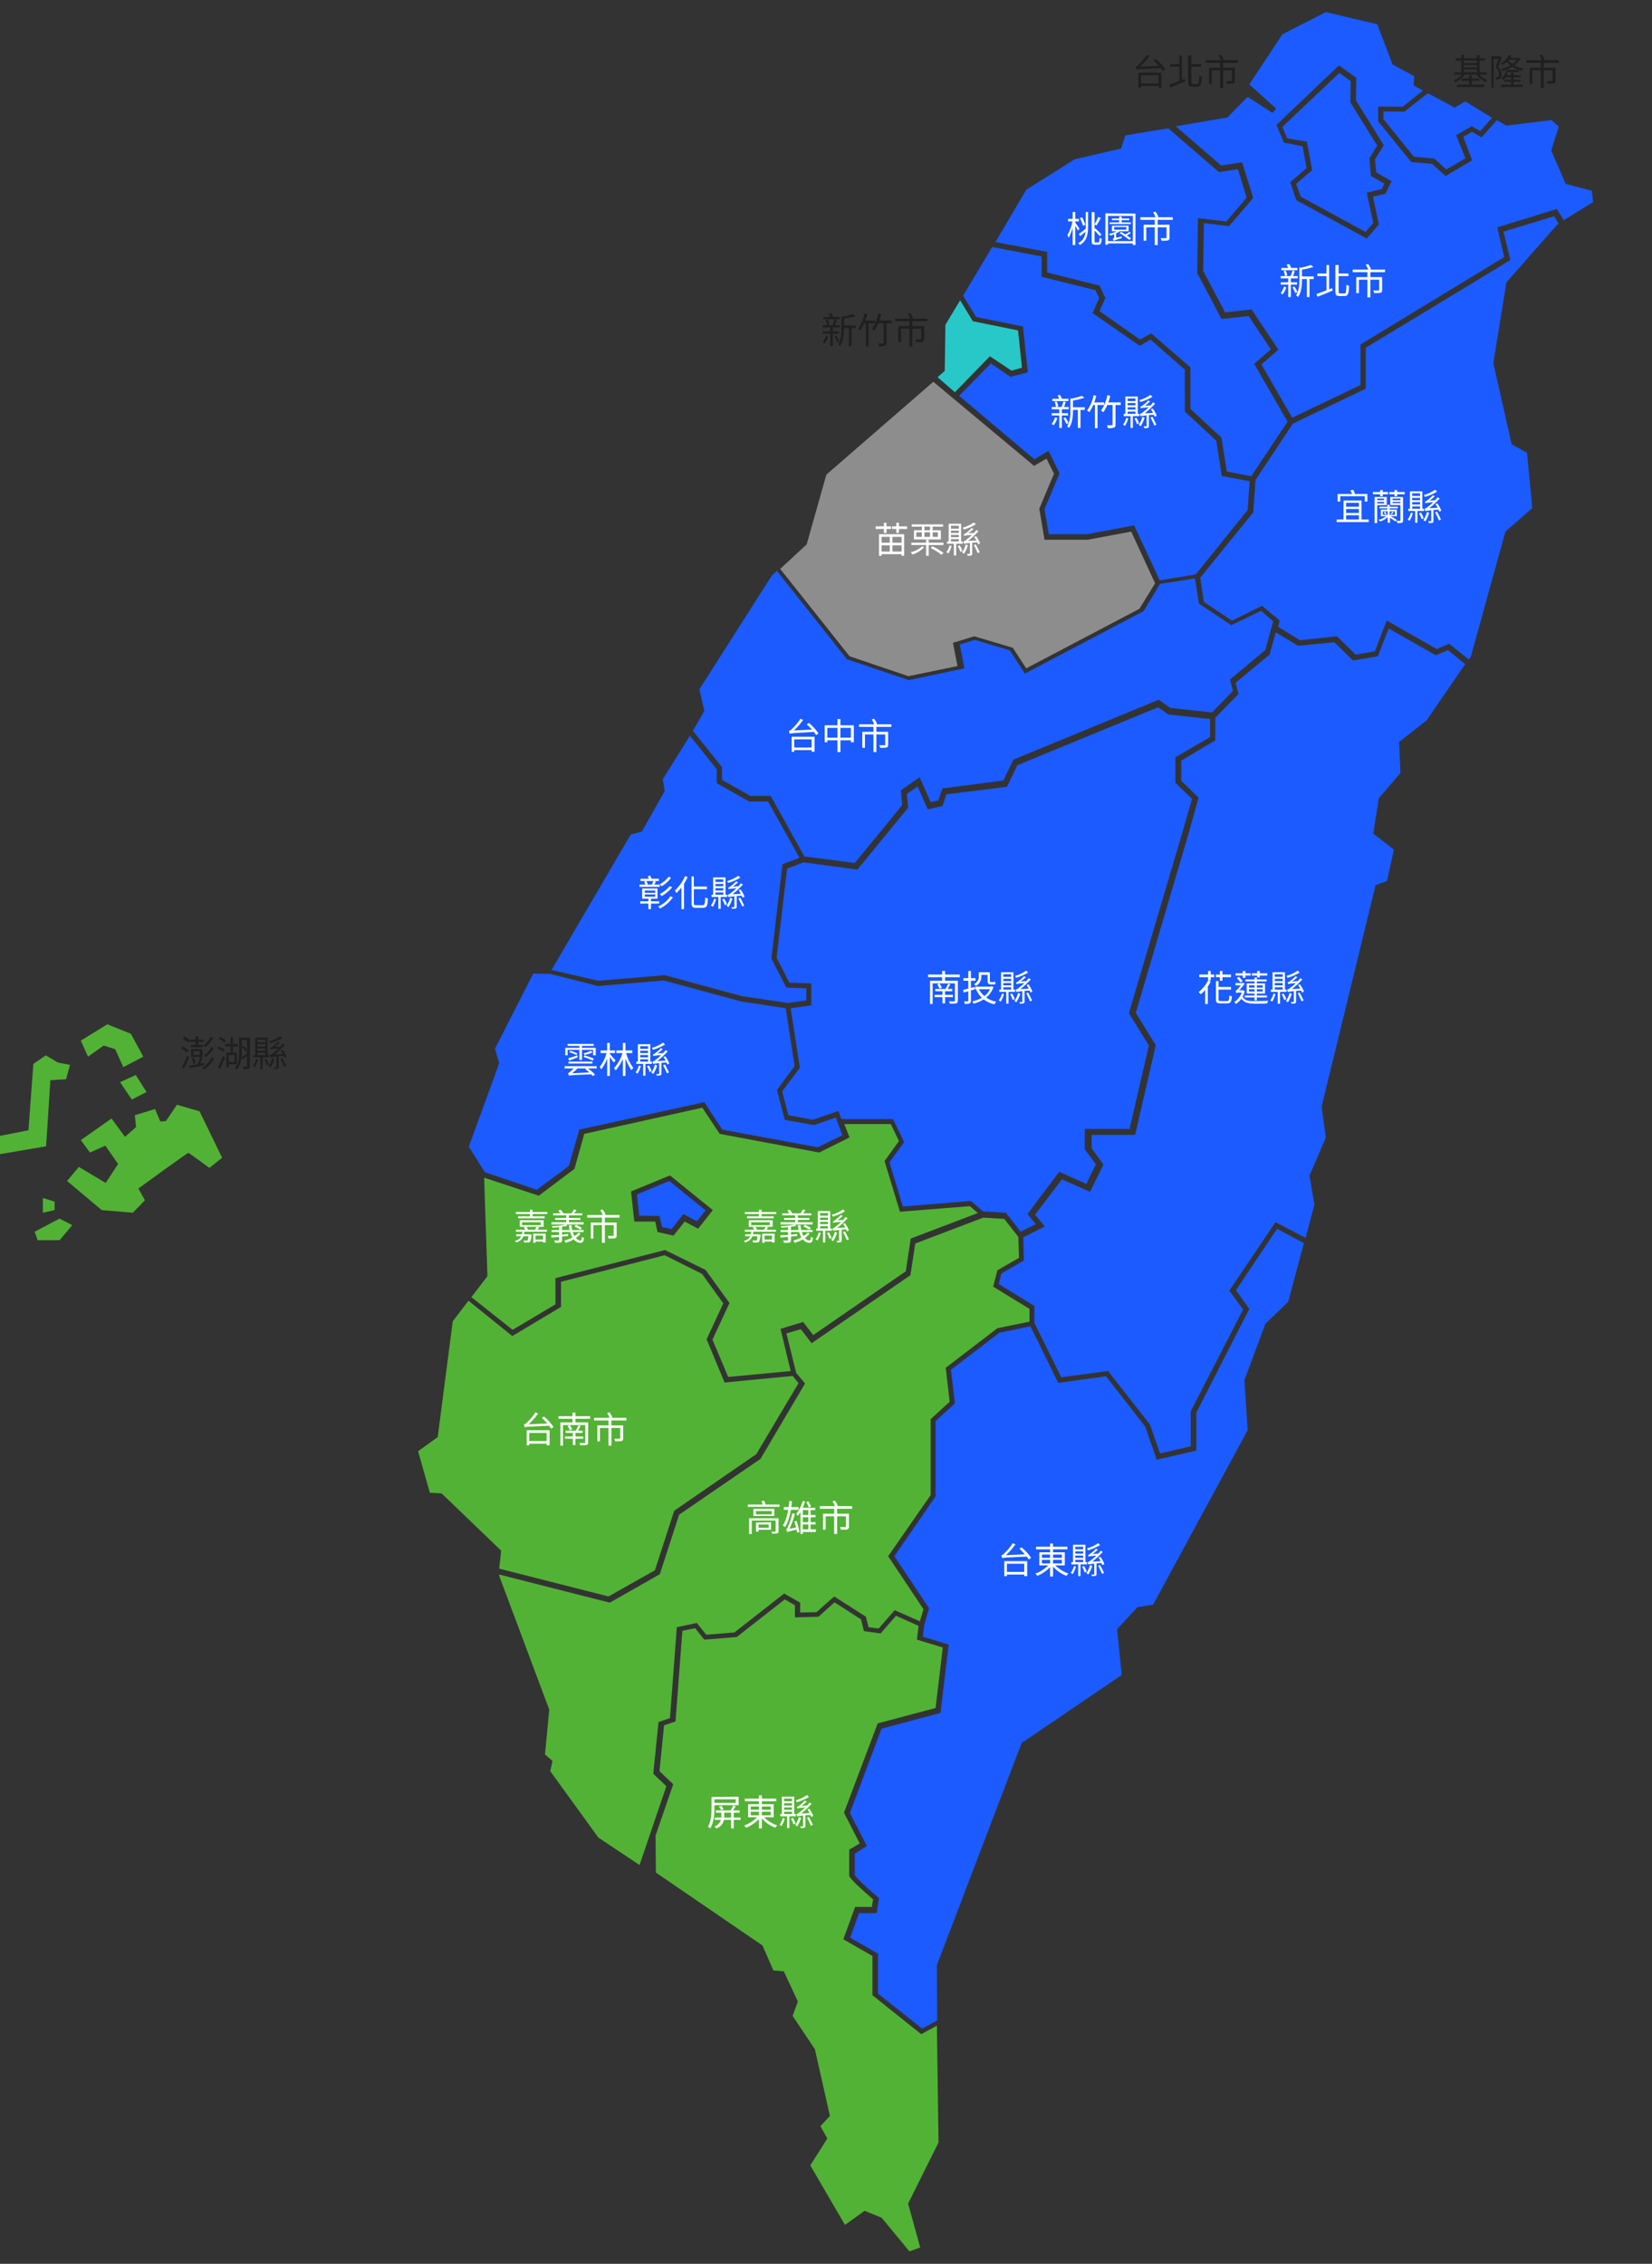 <?xml version="1.0" encoding="utf-8"?>
<!-- Generator: Adobe Illustrator 27.0.1, SVG Export Plug-In . SVG Version: 6.00 Build 0)  -->
<svg version="1.1" id="圖層_1" xmlns="http://www.w3.org/2000/svg" xmlns:xlink="http://www.w3.org/1999/xlink" x="0px" y="0px"
	 viewBox="0 0 505 692" style="enable-background:new 0 0 505 692;" xml:space="preserve">
<rect x="0" y="0" width="505" height="692" fill="#333333" stroke="none"/>
<style type="text/css">
	.st0{fill:#28C8C8;}
	.st1{fill:#8D8D8D;}
	.st2{fill:#1B5BFF;}
	.st3{fill:#52B235;}
	.st4{fill:#FFFFFF;}
	.st5{fill:#1F1F1F;}
	.st6{clip-path:url(#SVGID_00000134967262232688767970000011956090047923804833_);}
</style>
<path class="st0" d="M291.9,119.9l10.7-11l6.6,4.4l3.2-0.9l-1.2-11.4l-13.8-2.8l-3.9-6.4l-4.5,7.5l-0.2,14.1l-2.2,1.9L291.9,119.9z"
	/>
<path class="st1" d="M316.1,142.4l3.8-2.2l2.3,4.6l-4.5,10.7l1.6,9.5h13.1l13.4-2.5l7.3,15.8l-4.8,7.8l-34.6,18.2l-4.1-6.3
	l-11.8-3.5l-6.5,2l1.4,7.1l-15,3.1l-18-6.1l-21.2-26.7l8.1-7.5l6-21.3l32.7-28.4L316.1,142.4z"/>
<path class="st2" d="M211.8,223.4l8.9,11.1v3.9l8.7,4.9h6.2l10.3,18.5l15.4,2l14.5-17.7l-0.4-4.5l5.7-4l3.4,7.6l2.3-0.5l1.3-3.7
	l18.6-2.4l3.1-6.4l44.4-18.3l3.6,2.5l12.7,1.4l6.4-6.6l-0.9-3.5l10.8-9l2.4-8.8l-3.7-3.2l-9.1,4.4l-9.9-6.6l-1.2-7.7l-10.7,1.7
	l-5,8.3l-0.2,0.1l-36.1,19l-4.6-7.1l-10.7-3.2l-4.6,1.4l1.4,7.3l-17,3.6l-18.9-6.4l-21.4-27l-1.6,1.5l-22.1,34.7l1.5,6.6
	L211.8,223.4z"/>
<path class="st2" d="M369.9,225.3v-5.5l-12.7-1.4l-3.2-2.2l-43,17.7l-3.2,6.6l-18.5,2.3l-1.2,3.6l-4.5,1l-3.1-7l-3.3,2.3l0.4,4.2
	l-15.5,18.9l-16.5-2.2l-5,1.9l-3.2,27.3l3.9,7.6l6.7,0.2v6.7l-6.3,0.9l2.8,18.2l-5.4,7.2l1.9,7.3l7.5,1.4l7.8-2.7l0.9,2.5H273l3.4,7
	l-4.5,6.2l4.1,13.5l20.8-1.7l3.7,3.2l7,0.4l4.5,5.8l4.6-2.3l-2.5-3.1l9.7-12.9l8.3,3.7l2.9-6l-3.4-4.6v-6.2h13.7l5.9-25.5l-6.1-9.9
	l16.6-56.1l2.7-9.4l-5.1-4.9v-7.8L369.9,225.3z"/>
<path class="st2" d="M373.3,50.6l6.4-1l3.4,10.9l-7.4,8.6l-7.7-0.9l-0.2,14.6l6.7,12.7l8.1-0.9l8.2,12.3l-5.2,4.5l9.4,16.3l20.9-10
	v-12.4l43.9-26.7l-2.1-9.1l18.2-5.6l2.1,3.4l9-5.5l-0.4-3.5l-8-2.1L474.2,46l2.3-7.3l-2.2-2l-13.9,1.7l-2.8-1.7l-4.7,5.3l-2.9-1.7
	l-2.7,1.5L450,49l-8.1,4.8l-4.1-3.7l-6.4-0.6l-10.1-12.4v-4.5h7.5l6.2-4.9l-2.9-1.6l0.2-2.8l-6.6-3.6L421,7.4l-15.7-3.7L392,10.5
	l-10.1,15.3l8.2,7.4l-1.1,1.3l-7.6-4.9l-6.2,6.3l-15.8,2.7L373.3,50.6L373.3,50.6z M409.3,20l5.3,3.8l-0.1,6.9l8.5,13.7l-2.7,4.3
	l0.4,4l4.7,2.7l-1.9,3.8l-3.8,0.9l1.8,8.5l-3.7,4.3l-21.5-11.7l-1.9-5.5l5-4.3l-1.2-6.7l-5.7-1.1l-2.3-5.4L409.3,20L409.3,20z"/>
<path class="st2" d="M429.3,34.1h-6.4v2.3l9.3,11.5l6.3,0.6l3.6,3.3l5.9-3.4l-2.9-7.1l4.8-2.7l2.6,1.5l3.6-4.1l-8.2-5l-3.2,1.9
	l-8.2-4.4L429.3,34.1z"/>
<path class="st2" d="M399.5,43.3l1.6,8.7l-4.9,4.2l1.4,3.9l19.8,10.8l2.4-2.7l-2-9.3l4.6-1.1l0.8-1.7l-4.1-2.3l-0.5-5.4l2.4-3.9
	l-8.2-13.2l0.1-6.5l-3.5-2.5L392,38.8l1.5,3.5L399.5,43.3z"/>
<path class="st2" d="M302.9,111.1l-9.7,9.9l23,19.4l4.3-2.6l3.4,6.9l-4.6,10.9l1.3,7.7h11.7l14.4-2.7l7.8,16.8l11-1.8l15.9-19.7
	l0.6-8.8l-8.5-1.6l-1.7-10.8l-9.6-8.9V113l-10.5-9.2l-3.3,1.9l-14.4-10l2-4.6l-1.1-2.4l-16.5-4.1v-6.2l-15.1-2.9l-8.9,14.9l4,6.5
	l14.3,2.9l1.5,14l-5.3,1.4L302.9,111.1z"/>
<path class="st2" d="M320.1,77v6.3l16,4l1.8,3.8l-1.8,4l12.4,8.7l3.4-1.9l12,10.4V125l9.5,8.8l1.6,10.3l7.5,1.5l11.1-16.7
	l-10.2-17.7l5.1-4.4l-6.8-10.2l-8.3,0.9l-7.4-14l0.2-16.8l8.7,1l6.2-7.3l-2.7-8.7l-5.8,0.9l-15.5-13.4L344,41.4l-1.3,4l-14.2,3.3
	L313.7,58l-9.4,16L320.1,77z"/>
<path class="st2" d="M201.6,371.7l0.8,3.4l2.9,0.6l3.6-4.6l4.1,2.2l2.7-3.3l-11.1-9l-9.9,4.1l0.7,6.5L201.6,371.7L201.6,371.7z"/>
<path class="st3" d="M198.7,560.7l5-14.7l-4-3.8l1.6-15.8l3.5-1.2l2.1-27.8l6.1-1.3l2.9,3.6l8.6-0.7l15.2-11.9l4.9,2.8v3l5-0.1
	l5.4-4.8l9.7,6.2l0.8,3.2l3.1,0.4l4.9-5.6l7.7,3.4l1.1-3.7l-10.8-16.2l13-18.7v-23.2l5.8-5.3l-1.2-10.4l15.8-12.1l9.8-2v-3.9
	l-11.1-6.8l1.3-5l6.6-3.8l-0.2-6.4l-4.3-5.5l-6.4-0.4l-20.8,7.9l-1.5,9.7l-30.2,20.8l-3.3-4.3l-4.4,1.3l3,12.1l2.7,3.2l-13.6,23
	l-0.1,0.1l-24.8,17l-5.9,18.2l-15.3,8.7l-33.8-8.6v0.4l15.3,40.9l-1.3,13.7l2.3,2l-0.7,3.1l14.7,20.3l12.6,8.4L198.7,560.7z"/>
<path class="st2" d="M390.4,375.6l-12.6,18.8l4.1,5.7l-16.2,31.7v11.6l-12.1,2.8l-3.5-10.1l-12-15.4l-14.6,2l-8.5-17.3l-9.5,2
	l-14.8,11.3l1.2,10.3l-5.9,5.4v23l-12.6,18.3l10.6,15.9l-1.5,5.3l-0.4,3.4l7.9,2.4l-2.5,20.9l-18,4.8l-9.7,25.8l5.2,10.1l-3.7,2.3
	v6.7c2.2,2.4,4.6,4.6,7.1,6.6l0.3,0.3l-0.7,4.6h-5.4l-2.7,7.5l8.5,4.9v12.2l13.5,10.7l4.6-2.5l-0.1-16.9l25.9-67.9l30.6-20.8
	l-1.4-14l6.2-6.7l4.8-0.8l28.9-53.3l-1-15.3l6.4-17.2l7-6.8l4.8-17.9L390.4,375.6L390.4,375.6z"/>
<path class="st3" d="M286.4,619.2l-4.8,2.6l-14.9-11.9v-12l-8.9-5.1l3.6-9.9h5.1l0.4-2.3c-7.3-6.3-7.3-7-7.3-7.4v-7.8l3.2-1.9
	l-4.8-9.4l10.3-27.3l17.7-4.7l2.2-18.5l-7.9-2.4l0.5-4.2l-6.9-3.1l-4.7,5.4l-5.1-0.7l-0.9-3.6l-8.1-5.2l-4.9,4.4l-7.2,0.2v-3.7
	l-3.1-1.8l-14.7,11.5l-9.9,0.8l-2.8-3.5l-3.9,0.8l-2.1,27.7l-3.5,1.2l-1.4,14l4.2,4l-5.4,15.7l0.1,11.3l32.6,22.3l3.3,7.6l3.2,0.3
	l4.3,9.2l-1.6,4.4l6.8,10.2l4.6,20.4l-2.9,3.1l2.1,3.8l-5.2,8.2l10.6,18.2l6-4.3l5.2,2.1l8.5,10.3l3.3-1.2l-3.7-13.4l9.3-18.7
	L286.4,619.2L286.4,619.2z"/>
<path class="st2" d="M447.9,203l-5.3-4.3l-3.7,1.6l-14.4-8.2l-3.3,8.5l-7.6,1.3l-5.7-5.6l-11.1,1.1l-6.8-4.1l-1.9,6.8l-10.4,8.6
	l0.9,3.4l-7.1,7.3v6.9l-10.4,6.2v6.2l5.3,5.1l-2.9,10.4l-16.3,55.4l6.1,9.9l-6.3,27.4h-13.3v4.1l3.6,5l-4.1,8.3l-8.6-3.8l-8.2,10.8
	l3,3.6l-6.6,3.3l0.2,7.1l-6.9,4l-0.8,3.2l10.9,6.7v5.2l8.2,16.6l14.3-1.9l12.8,16.3l3.1,8.9l9.4-2.2v-10.7l16-31.1l-4.2-5.8
	l14.1-20.9l9.2,4.8l2.7-10.2l-1.5-8.8l5-11.7l-1.3-9.4l16.5-67.7l3.5-1.3l2.1-9.6l-6.3-4.9l1.7-10.8l6.6-7.7l-0.4-9.5l8.4-6.6
	L447.9,203z"/>
<path class="st2" d="M476,68.7l0.5-0.3l-1.4-2.3l-15.5,4.7l2.1,8.7l-44.2,26.8v12.5l-22.3,10.7l-11.4,17.2l-0.7,9.9l-16.2,20
	l1.1,7.4l8.6,5.7l9.2-4.5l5.4,4.5l-0.5,1.9l6.7,4.1l11.3-1.2l5.7,5.6l5.9-1l3.6-9.4l15.3,8.7l3.8-1.6l6,4.8l0.6-0.8l10.6-38.3
	l8.2-7.2l-1.6-16.9l-4.7-2.6l-5.6-24.8l4-24.7L476,68.7z"/>
<path class="st3" d="M152.6,479.5L186,488l14.2-8l5.9-18.2l25.1-17.3l12.9-21.7l-1.8-2.2l-20.8,2l-5.5-13.2l5.1-11l-6.5-9l-11.4-5.7
	l-31.7,8.1v7.7l-14.9,8.9l-13.4-10.8l-4.8,6.3l-4.6,35.4l-6,4.3l3.6,12.7l3.6,0.2l18.2,17.5L152.6,479.5z"/>
<path class="st2" d="M182.9,299.8l20.2-1.7h0.1l23.6,6.4l14.1,2.1l5.6-0.8v-3.7l-6.1-0.2l-4.6-8.9l3.4-28.8l5.2-2l-9.6-17.2H229
	l-9.9-5.6v-4.3l-8.2-10.2l-8.3,13.3l0.6,3.6l-7,12.4l-3.4,0.9l-24.2,41.4L182.9,299.8z"/>
<path class="st3" d="M156.7,406.5l13.1-7.8v-8l33.5-8.6l12.4,6.1l7.3,10.1l-5.2,11.2l4.8,11.4l19.1-1.8l-3.1-12.9l6.9-2.1l3.1,4
	l28.3-19.5l1.5-10l20.5-7.8l-2.4-2.1l-21.4,1.7l-4.7-15.5l4.4-6.1l-2.5-5.2h-14.2l1.6,4.1l-9.3,4.6l-30.4-5.7l-5.3-8l-36.1,8
	l-3,10.7l-10.9,8.2L148,360l1,30.1l-4.9,6.4L156.7,406.5L156.7,406.5z M204.8,359.3l13.1,10.6l-4.5,5.7l-4.1-2.2l-3.4,4.3l-4.9-1.1
	l-0.7-3.2h-6.4l-1-9.2L204.8,359.3L204.8,359.3z"/>
<path class="st2" d="M148.2,358.3l15.9,5.4l9.8-7.3l3.2-11.1l38.2-8.4l5.5,8.4l29.2,5.4l7.5-3.7l-2-5.4l-6.7,2.3l-8.9-1.6l-2.4-9.1
	l5.4-7.3l-2.7-17.7l-13.7-2.1l-23.6-6.4l-20.1,1.7l-14.6-3.7l-5.2-0.1l-11.7,23l1.3,4.4l-9.3,25.5L148.2,358.3z"/>
<path class="st4" d="M283.7,297.9v0.8h9.7v-0.8H283.7z M285.9,302.3v0.7h5.2v-0.7H285.9z M285.7,304.1v0.7h5.6v-0.7H285.7z
	 M288.1,302.6v4.1h0.8v-4.1H288.1z M284.3,299.8v7.1h0.8v-6.3h7.1v-0.8L284.3,299.8z M291.9,299.8v6.1c0,0.2,0,0.2-0.2,0.2
	s-0.9,0-1.6,0c0.1,0.2,0.2,0.5,0.3,0.7c0.6,0,1.3,0,1.9-0.1c0.4-0.1,0.5-0.4,0.5-0.8v-6.1L291.9,299.8L291.9,299.8z M286.5,300.9
	c0.3,0.4,0.5,0.9,0.7,1.3l0.7-0.3c-0.2-0.5-0.4-0.9-0.7-1.3L286.5,300.9z M289.8,300.7c-0.2,0.6-0.5,1.1-0.8,1.6l0.6,0.2
	c0.3-0.5,0.6-1.1,0.9-1.6L289.8,300.7z M288,296.8v3.6h0.9v-3.6H288z M294.4,302.6l0.2,0.8c1-0.3,2.2-0.6,3.4-1l-0.1-0.7
	C296.6,302,295.3,302.4,294.4,302.6L294.4,302.6z M294.5,299v0.8h3.7V299H294.5z M296,296.8v9.1c0,0.2-0.1,0.2-0.2,0.2s-0.6,0-1.1,0
	c0.1,0.2,0.2,0.5,0.2,0.8c0.5,0,1,0,1.5-0.2c0.3-0.1,0.4-0.4,0.4-0.8v-9.1H296z M299.4,297.2v0.8h2.9v-0.8H299.4z M298.1,301.6v0.8
	h5.1v-0.8H298.1z M302.9,301.6v0.1c-0.8,2.5-3.2,3.9-5.7,4.4c0.2,0.2,0.3,0.5,0.4,0.7c2.7-0.7,5.1-2.2,6.1-5.1l-0.5-0.2H303
	L302.9,301.6z M299.1,302.2l-0.7,0.3c1,2.3,3.1,4,5.6,4.5c0.1-0.3,0.3-0.5,0.5-0.8C302.2,305.8,300.2,304.3,299.1,302.2L299.1,302.2
	z M299.2,297.2v1.2c0.1,1-0.5,1.9-1.4,2.4c0.2,0.2,0.4,0.4,0.5,0.6c1.1-0.6,1.7-1.7,1.7-2.9v-1.2L299.2,297.2z M301.9,297.2v2.5
	c0,0.8,0.2,1.2,0.9,1.2h0.9c0.2,0,0.4,0,0.6-0.1c0-0.2-0.1-0.5-0.1-0.7c-0.2,0-0.4,0.1-0.5,0.1h-0.9c-0.2,0-0.2-0.1-0.2-0.4v-2.5
	L301.9,297.2z M313.7,296.7c-1,0.7-2.2,1.3-3.4,1.6c0.1,0.2,0.2,0.4,0.3,0.6c1.3-0.4,2.5-0.9,3.7-1.6L313.7,296.7z M313.8,301.1
	c0.5,0.7,0.9,1.5,1.2,2.3l0.6-0.3c-0.3-0.8-0.7-1.5-1.2-2.2L313.8,301.1z M313.7,303.6c0.4,0.8,0.9,1.8,1.2,2.5l0.6-0.3
	c-0.3-0.6-0.8-1.6-1.2-2.4L313.7,303.6z M311.2,303.5c-0.2,0.9-0.6,1.7-1.1,2.5c0.2,0.1,0.4,0.2,0.6,0.4c0.5-0.8,0.9-1.7,1.2-2.6
	L311.2,303.5z M310.7,300.8c0-0.2,0.5-0.3,0.5-0.3l0,0c0.9-0.5,1.7-1.1,2.4-1.8l-0.6-0.3c-0.5,0.6-1.1,1.1-1.8,1.6
	c-0.2,0.2-0.4,0.3-0.6,0.3C310.6,300.3,310.7,300.5,310.7,300.8L310.7,300.8z M310.7,300.8c1-0.2,2-0.3,3-0.3c0-0.2,0-0.4,0.1-0.6
	l-2.7,0.2l-0.4,0.2V300.8z M310.7,303.2c0-0.1,0.5-0.3,0.5-0.3l0,0c1.4-1,2.7-2.2,3.9-3.5l-0.6-0.4c-0.9,1.1-1.9,2.1-3,2.9
	c-0.3,0.3-0.6,0.5-1,0.6C310.5,302.7,310.6,303.1,310.7,303.2L310.7,303.2z M310.7,303.2c1.4-0.2,2.8-0.4,4.2-0.4c0-0.2,0-0.4,0-0.6
	l-3.8,0.2l-0.4,0.3L310.7,303.2L310.7,303.2z M308.8,303.9c0.3,0.6,0.6,1.2,0.8,1.8l0.6-0.3c-0.2-0.6-0.5-1.2-0.8-1.7L308.8,303.9z
	 M306.3,303.7c-0.2,0.7-0.5,1.5-1,2.1c0.2,0.1,0.4,0.2,0.6,0.4c0.4-0.7,0.8-1.5,1-2.3L306.3,303.7z M306,297.2v5.7h0.7v-5.1h2.4v5.1
	h0.7v-5.7H306z M306.4,298.6v0.6h3.1v-0.6H306.4z M306.4,299.9v0.6h3.1v-0.6H306.4z M305.5,302.5v0.7h4.8v-0.7H305.5z M306.3,301.2
	v0.6h3.1v-0.6H306.3z M307.6,303v3.8h0.7V303H307.6z M312.5,302.8v3.4c0,0.1,0,0.1-0.1,0.1h-0.8c0.1,0.2,0.2,0.4,0.2,0.5
	c0.4,0,0.7,0,1.1-0.1c0.2-0.1,0.3-0.2,0.3-0.6v-3.4L312.5,302.8z"/>
<path class="st4" d="M371.7,299.8v5.6c0,1.1,0.3,1.3,1.4,1.3h2.1c1,0,1.2-0.5,1.4-2.1c-0.3-0.1-0.5-0.2-0.8-0.3
	c-0.1,1.4-0.1,1.7-0.7,1.7h-1.9c-0.5,0-0.7-0.1-0.7-0.5v-5.6h-0.8V299.8z M369.3,299.7c-0.7,1.4-1.7,2.6-2.9,3.6
	c0.2,0.2,0.5,0.4,0.7,0.6c1.3-1.1,2.3-2.4,3-3.9L369.3,299.7z M369.3,296.8v2.9h0.8v-2.9H369.3z M372.9,296.8v3h0.8v-3H372.9z
	 M368.4,301.8v5.1h0.8V301L368.4,301.8z M366.6,297.9v0.8h4.6v-0.8H366.6z M371.7,297.9v0.8h4.6v-0.8H371.7z M372.1,301.7v0.8h4.2
	v-0.8H372.1z M380.5,304.3v0.6h6.8v-0.6H380.5z M380.7,299.4v0.6h6.5v-0.6H380.7z M383.5,298.8v7h0.7v-7H383.5z M381.8,302.4h4.2
	v0.7h-4.2V302.4z M381.8,301.2h4.2v0.7h-4.2V301.2z M381.1,300.6v3.1h5.6v-3.1H381.1z M377.7,297.5v0.7h4.6v-0.7H377.7z
	 M379.9,296.8v2.1h0.8v-2.1H379.9z M384.3,296.8v2h0.8v-2H384.3z M382.7,297.5v0.7h4.7v-0.7H382.7z M378.1,299
	c0.4,0.4,0.8,0.9,1.1,1.3l0.7-0.4c-0.4-0.4-0.7-0.9-1.2-1.3L378.1,299z M377.7,300.5v0.7h2.3v-0.7H377.7z M379.7,304.4l-0.5,0.3
	c0.8,1.8,2.2,2.1,4.7,2.1c1.2,0,2.5,0,3.5-0.1c0-0.3,0.1-0.5,0.3-0.8c-1.1,0.1-2.6,0.1-3.8,0.1C381.7,306.1,380.3,305.9,379.7,304.4
	L379.7,304.4z M379.7,302.8v0.1c-0.3,1.4-1.2,2.6-2.4,3.4c0.2,0.2,0.4,0.4,0.5,0.6c1.4-0.9,2.3-2.3,2.7-3.9l-0.4-0.2H380H379.7z
	 M377.9,303.6c0.2-0.1,0.4-0.2,0.7-0.2h1.5v-0.7h-1.7l-0.4,0.2L377.9,303.6z M377.9,303.6c0-0.2,0.6-0.5,0.6-0.5
	c0.6-0.6,1.5-1.8,2-2.4l-0.5-0.3l-0.2,0.1l0,0c-0.5,0.7-1,1.4-1.6,2c-0.1,0.1-0.3,0.3-0.5,0.3C377.8,303.1,377.9,303.4,377.9,303.6
	L377.9,303.6z M396.7,296.7c-1,0.7-2.2,1.3-3.4,1.6c0.1,0.2,0.2,0.4,0.3,0.6c1.3-0.4,2.5-0.9,3.7-1.6L396.7,296.7z M396.8,301.1
	c0.5,0.7,0.9,1.5,1.2,2.3l0.6-0.3c-0.3-0.8-0.7-1.5-1.2-2.2L396.8,301.1z M396.7,303.6c0.4,0.8,0.9,1.8,1.2,2.5l0.6-0.3
	c-0.3-0.6-0.8-1.6-1.2-2.4L396.7,303.6z M394.2,303.5c-0.2,0.9-0.6,1.7-1.1,2.5c0.2,0.1,0.4,0.2,0.6,0.4c0.5-0.8,0.9-1.7,1.2-2.6
	L394.2,303.5z M393.7,300.8c0-0.2,0.5-0.3,0.5-0.3l0,0c0.9-0.5,1.7-1.1,2.4-1.8l-0.6-0.3c-0.5,0.6-1.1,1.1-1.8,1.6
	c-0.2,0.2-0.4,0.3-0.6,0.3C393.6,300.3,393.7,300.5,393.7,300.8L393.7,300.8z M393.7,300.8c1-0.2,2-0.3,3-0.3c0-0.2,0-0.4,0.1-0.6
	l-2.7,0.2l-0.4,0.2V300.8z M393.7,303.2c0-0.1,0.5-0.3,0.5-0.3l0,0c1.4-1,2.7-2.2,3.9-3.5l-0.6-0.4c-0.9,1.1-1.9,2.1-3,2.9
	c-0.3,0.3-0.6,0.5-1,0.6C393.5,302.7,393.6,303.1,393.7,303.2L393.7,303.2z M393.7,303.2c1.4-0.2,2.8-0.4,4.2-0.4c0-0.2,0-0.4,0-0.6
	l-3.8,0.2l-0.4,0.3L393.7,303.2L393.7,303.2z M391.8,303.9c0.3,0.6,0.6,1.2,0.8,1.8l0.6-0.3c-0.2-0.6-0.5-1.2-0.8-1.7L391.8,303.9z
	 M389.3,303.7c-0.2,0.7-0.5,1.5-1,2.1c0.2,0.1,0.4,0.2,0.6,0.4c0.4-0.7,0.8-1.5,1-2.3L389.3,303.7z M389,297.2v5.7h0.7v-5.1h2.4v5.1
	h0.7v-5.7H389z M389.4,298.6v0.6h3.1v-0.6H389.4z M389.4,299.9v0.6h3.1v-0.6H389.4z M388.5,302.5v0.7h4.8v-0.7H388.5z M389.3,301.2
	v0.6h3.1v-0.6H389.3z M390.6,303v3.8h0.7V303H390.6z M395.5,302.8v3.4c0,0.1,0,0.1-0.1,0.1h-0.8c0.1,0.2,0.2,0.4,0.2,0.5
	c0.4,0,0.7,0,1.1-0.1c0.2-0.1,0.3-0.2,0.3-0.6v-3.4L395.5,302.8z"/>
<path class="st4" d="M307.4,480.5v0.8h6.2v-0.8H307.4z M307,477.2v4.6h0.8V478h5.3v3.8h0.9v-4.6L307,477.2z M311.6,473.4
	c1.1,1,2.1,2.1,2.9,3.3l0.7-0.5c-0.8-1.2-1.8-2.3-2.9-3.2L311.6,473.4z M306.4,476.3c0-0.2,0.5-0.4,0.5-0.4l0,0
	c1.3-1.1,2.5-2.4,3.5-3.8l-0.8-0.4c-0.7,1.1-1.6,2.2-2.6,3.1c-0.2,0.3-0.5,0.5-0.9,0.6C306.2,475.8,306.3,476,306.4,476.3z
	 M306.4,476.3c0.4-0.2,1.1-0.2,7.7-0.5c0-0.2-0.1-0.5-0.1-0.7l-7,0.3l-0.6,0.3V476.3z M316.7,472.8v0.8h9.6v-0.8H316.7z M321,471.8
	v10.1h0.9v-10.1H321z M320.8,478.1c-1.2,1.3-2.7,2.4-4.3,2.9c0.2,0.2,0.4,0.4,0.6,0.7c1.7-0.7,3.3-1.9,4.5-3.3L320.8,478.1z
	 M322.2,478.1l-0.7,0.3c1.2,1.5,2.7,2.6,4.5,3.3c0.2-0.3,0.4-0.5,0.6-0.7C324.9,480.4,323.4,479.4,322.2,478.1L322.2,478.1z
	 M318.5,476.8h6.1v1.1h-6.1V476.8z M318.5,475.2h6.1v1h-6.1V475.2z M317.7,474.5v4h7.8v-4H317.7z M335.7,471.7
	c-1,0.7-2.2,1.3-3.4,1.6c0.1,0.2,0.2,0.4,0.3,0.6c1.3-0.4,2.5-0.9,3.7-1.6L335.7,471.7z M335.8,476.1c0.5,0.7,0.9,1.5,1.2,2.3
	l0.6-0.3c-0.3-0.8-0.7-1.5-1.2-2.2L335.8,476.1z M335.7,478.6c0.4,0.8,0.9,1.8,1.2,2.5l0.6-0.3c-0.3-0.6-0.8-1.6-1.2-2.4
	L335.7,478.6z M333.2,478.4c-0.2,0.9-0.6,1.7-1.1,2.5c0.2,0.1,0.4,0.2,0.6,0.4c0.5-0.8,0.9-1.7,1.2-2.6L333.2,478.4z M332.7,475.8
	c0-0.2,0.5-0.3,0.5-0.3l0,0c0.9-0.5,1.7-1.1,2.4-1.8l-0.6-0.3c-0.5,0.6-1.1,1.1-1.8,1.6c-0.2,0.2-0.4,0.3-0.6,0.3
	C332.6,475.3,332.7,475.5,332.7,475.8L332.7,475.8z M332.7,475.8c1-0.2,2-0.3,3-0.3c0-0.2,0-0.4,0.1-0.6l-2.7,0.2l-0.4,0.2V475.8z
	 M332.7,478.2c0-0.1,0.5-0.3,0.5-0.3l0,0c1.4-1,2.7-2.2,3.9-3.5l-0.6-0.4c-0.9,1.1-1.9,2.1-3,2.9c-0.3,0.3-0.6,0.5-1,0.6
	C332.5,477.7,332.6,478.1,332.7,478.2L332.7,478.2z M332.7,478.2c1.4-0.2,2.8-0.4,4.2-0.4c0-0.2,0-0.4,0-0.6l-3.8,0.2l-0.4,0.3
	L332.7,478.2L332.7,478.2z M330.8,478.9c0.3,0.6,0.6,1.2,0.8,1.8l0.6-0.3c-0.2-0.6-0.5-1.2-0.8-1.7L330.8,478.9z M328.3,478.7
	c-0.2,0.7-0.5,1.5-1,2.1c0.2,0.1,0.4,0.2,0.6,0.4c0.4-0.7,0.8-1.5,1-2.3L328.3,478.7z M328,472.2v5.7h0.7v-5.1h2.4v5.1h0.7v-5.7H328
	z M328.4,473.6v0.6h3.1v-0.6H328.4z M328.4,474.9v0.6h3.1v-0.6H328.4z M327.5,477.5v0.7h4.8v-0.7H327.5z M328.3,476.2v0.6h3.1v-0.6
	H328.3z M329.6,478v3.8h0.7V478H329.6z M334.5,477.8v3.4c0,0.1,0,0.1-0.1,0.1h-0.8c0.1,0.2,0.2,0.4,0.2,0.5c0.4,0,0.7,0,1.1-0.1
	c0.2-0.1,0.3-0.2,0.3-0.6v-3.4L334.5,477.8z"/>
<path class="st4" d="M228.6,459.9v0.7h9.7v-0.7H228.6z M231.1,461.9h4.8v1h-4.8V461.9z M230.3,461.2v2.2h6.4v-2.2H230.3z M229,464.1
	v4.8h0.8v-4.1h7.8v-0.7L229,464.1z M237.1,464.1v3.9c0,0.1-0.1,0.2-0.2,0.2s-0.6,0-1.1,0c0.1,0.2,0.2,0.4,0.3,0.6c0.5,0,1,0,1.5-0.1
	c0.3-0.1,0.4-0.3,0.4-0.7v-3.9H237.1z M232.8,458.9c0.2,0.5,0.4,1.1,0.5,1.5l0.8-0.2c-0.1-0.5-0.3-1-0.5-1.5L232.8,458.9z
	 M231.5,465.4v0.6h3.5v1h-3.5v0.6h4.2v-2.3L231.5,465.4L231.5,465.4z M231.1,465.4v2.8h0.8v-2.8H231.1z M239.6,460.7v0.8h4.5v-0.8
	H239.6z M242.8,465.1c0.4,1.1,0.7,2.3,0.9,3.4l0.7-0.2c-0.2-1.1-0.5-2.3-0.9-3.4L242.8,465.1z M241.3,458.8c-0.3,3-0.8,5.8-2,7.5
	c0.2,0.1,0.5,0.3,0.7,0.5c1.2-1.9,1.8-4.7,2.1-7.9L241.3,458.8z M240.6,468.3c0-0.2,0.5-0.5,0.5-0.5l0,0c0.8-1.6,1.4-3.2,1.9-5
	l-0.8-0.2c-0.3,1.4-0.7,2.7-1.3,4c-0.2,0.5-0.4,0.8-0.6,0.9C240.5,467.8,240.6,468,240.6,468.3L240.6,468.3z M240.6,468.3
	c1-0.3,2.1-0.6,3.1-0.7c0-0.2-0.1-0.5-0.2-0.7l-2.6,0.5l-0.4,0.3L240.6,468.3z M245,463.1v0.7h4.3v-0.7H245z M245,465.3v0.7h4.3
	v-0.7H245z M244.9,467.5v0.8h4.5v-0.8H244.9z M245.4,458.8c-0.4,1.4-1.1,2.8-2,4c0.2,0.2,0.4,0.4,0.5,0.6c1-1.3,1.7-2.8,2.2-4.4
	L245.4,458.8z M245.5,460.9h-0.2l-0.6,0.6v7.4h0.7v-7.3h3.8v-0.7H245.5z M247.1,461.2v6.8h0.7v-6.8H247.1z M246.5,459.2
	c0.3,0.5,0.6,1.1,0.7,1.6l0.7-0.3c-0.2-0.6-0.5-1.1-0.8-1.6L246.5,459.2z M255,460.9v8h0.9v-8H255z M250.6,460.4v0.8h9.9v-0.8H250.6
	z M251.6,462.7v4.9h0.8v-4.1h6.4v-0.8H251.6z M258.6,462.7v3.9c0,0.2,0,0.2-0.2,0.2s-0.9,0-1.6,0c0.1,0.3,0.2,0.5,0.3,0.8
	c0.6,0,1.3,0,1.9-0.1c0.4-0.1,0.5-0.4,0.5-0.9v-3.9H258.6z M254.5,458.9c0.3,0.5,0.6,1.1,0.8,1.7l0.8-0.3c-0.2-0.6-0.5-1.1-0.9-1.6
	L254.5,458.9z"/>
<path class="st4" d="M217.5,549.3v3.6c0,1.7-0.1,3.9-1.1,5.5c0.3,0.1,0.5,0.3,0.7,0.5c1.1-1.7,1.3-4.2,1.3-6v-3.6H217.5z M218,549.3
	v0.7h6.9v1.1H218v0.7h7.8v-2.6L218,549.3L218,549.3z M218.5,555.6v0.7h7.9v-0.7H218.5z M218.8,553.4v0.7h7.3v-0.7H218.8z
	 M223.5,553.6v5.3h0.8v-5.3H223.5z M220.5,553.6v1.6c0.1,1.4-0.8,2.7-2.1,3.1c0.2,0.2,0.4,0.4,0.6,0.6c1.6-0.5,2.5-2.1,2.4-3.7v-1.6
	L220.5,553.6z M219.8,552.2c0.2,0.4,0.5,0.7,0.6,1.1l0.8-0.3c-0.1-0.3-0.4-0.7-0.7-1L219.8,552.2z M224.1,551.9
	c-0.3,0.6-0.5,1.1-0.9,1.7l0.6,0.2c0.3-0.4,0.8-1.1,1.1-1.7L224.1,551.9z M227.7,549.8v0.8h9.6v-0.8H227.7z M232,548.8v10.1h0.9
	v-10.1H232z M231.8,555.1c-1.2,1.3-2.7,2.4-4.3,2.9c0.2,0.2,0.4,0.4,0.6,0.7c1.7-0.7,3.3-1.9,4.5-3.3L231.8,555.1z M233.2,555.1
	l-0.7,0.3c1.2,1.5,2.7,2.6,4.5,3.3c0.2-0.3,0.4-0.5,0.6-0.7C235.9,557.4,234.4,556.4,233.2,555.1L233.2,555.1z M229.5,553.8h6.1v1.1
	h-6.1V553.8z M229.5,552.2h6.1v1h-6.1V552.2z M228.7,551.5v4h7.8v-4H228.7z M246.7,548.7c-1,0.7-2.2,1.3-3.4,1.6
	c0.1,0.2,0.2,0.4,0.3,0.6c1.3-0.4,2.5-0.9,3.7-1.6L246.7,548.7z M246.8,553.1c0.5,0.7,0.9,1.5,1.2,2.3l0.6-0.3
	c-0.3-0.8-0.7-1.5-1.2-2.2L246.8,553.1z M246.7,555.6c0.4,0.8,0.9,1.8,1.2,2.5l0.6-0.3c-0.3-0.6-0.8-1.6-1.2-2.4L246.7,555.6z
	 M244.2,555.4c-0.2,0.9-0.6,1.7-1.1,2.5c0.2,0.1,0.4,0.2,0.6,0.4c0.5-0.8,0.9-1.7,1.2-2.6L244.2,555.4z M243.7,552.8
	c0-0.2,0.5-0.3,0.5-0.3l0,0c0.9-0.5,1.7-1.1,2.4-1.8l-0.6-0.3c-0.5,0.6-1.1,1.1-1.8,1.6c-0.2,0.2-0.4,0.3-0.6,0.3
	C243.6,552.3,243.7,552.5,243.7,552.8L243.7,552.8z M243.7,552.8c1-0.2,2-0.3,3-0.3c0-0.2,0-0.4,0.1-0.6l-2.7,0.2l-0.4,0.2
	L243.7,552.8L243.7,552.8z M243.7,555.2c0-0.1,0.5-0.3,0.5-0.3l0,0c1.4-1,2.7-2.2,3.9-3.5l-0.6-0.4c-0.9,1.1-1.9,2.1-3,2.9
	c-0.3,0.3-0.6,0.5-1,0.6C243.5,554.7,243.6,555.1,243.7,555.2L243.7,555.2z M243.7,555.2c1.4-0.2,2.8-0.4,4.2-0.4c0-0.2,0-0.4,0-0.6
	l-3.8,0.2l-0.4,0.3V555.2z M241.8,555.9c0.3,0.6,0.6,1.2,0.8,1.8l0.6-0.3c-0.2-0.6-0.5-1.2-0.8-1.7L241.8,555.9z M239.3,555.7
	c-0.2,0.7-0.5,1.5-1,2.1c0.2,0.1,0.4,0.2,0.6,0.4c0.4-0.7,0.8-1.5,1-2.3L239.3,555.7z M239,549.2v5.7h0.7v-5.1h2.4v5.1h0.7v-5.7H239
	z M239.4,550.6v0.6h3.1v-0.6H239.4z M239.4,551.9v0.6h3.1v-0.6H239.4z M238.5,554.5v0.7h4.8v-0.7H238.5z M239.3,553.2v0.6h3.1v-0.6
	H239.3z M240.6,555v3.8h0.7V555H240.6z M245.5,554.8v3.4c0,0.1,0,0.1-0.1,0.1h-0.8c0.1,0.2,0.2,0.4,0.2,0.5c0.4,0,0.7,0,1.1-0.1
	c0.2-0.1,0.3-0.2,0.3-0.6v-3.4L245.5,554.8L245.5,554.8z"/>
<path class="st4" d="M161.4,440.5v0.8h6.2v-0.8H161.4z M161,437.2v4.6h0.8V438h5.3v3.8h0.9v-4.6L161,437.2z M165.6,433.4
	c1.1,1,2.1,2.1,2.9,3.3l0.7-0.5c-0.8-1.2-1.8-2.3-2.9-3.2L165.6,433.4z M160.4,436.3c0-0.2,0.6-0.4,0.6-0.4l0,0
	c1.3-1.1,2.5-2.4,3.5-3.8l-0.8-0.4c-0.7,1.1-1.6,2.2-2.6,3.1c-0.2,0.3-0.5,0.5-0.9,0.6C160.2,435.8,160.3,436,160.4,436.3
	L160.4,436.3z M160.4,436.3c0.4-0.2,1.1-0.2,7.7-0.5c0-0.2-0.1-0.5-0.1-0.7l-7,0.3l-0.6,0.3L160.4,436.3z M170.7,432.9v0.8h9.7v-0.8
	H170.7z M172.9,437.3v0.7h5.2v-0.7H172.9z M172.7,439.1v0.7h5.6v-0.7H172.7z M175.1,437.6v4.1h0.8v-4.1H175.1z M171.3,434.8v7.1h0.8
	v-6.3h7.1v-0.8L171.3,434.8z M178.9,434.8v6.1c0,0.2,0,0.2-0.2,0.2s-0.9,0-1.6,0c0.1,0.2,0.2,0.5,0.3,0.7c0.6,0,1.3,0,1.9-0.1
	c0.4-0.1,0.5-0.4,0.5-0.8v-6.1L178.9,434.8L178.9,434.8z M173.5,435.9c0.3,0.4,0.5,0.9,0.7,1.3l0.7-0.3c-0.2-0.5-0.4-0.9-0.7-1.3
	L173.5,435.9z M176.8,435.7c-0.2,0.6-0.5,1.1-0.8,1.6l0.6,0.2c0.3-0.5,0.6-1.1,0.9-1.6L176.8,435.7z M175,431.8v3.6h0.9v-3.6H175z
	 M186,433.9v8h0.9v-8H186z M181.6,433.4v0.8h9.9v-0.8H181.6z M182.6,435.7v4.9h0.8v-4.1h6.4v-0.8H182.6z M189.6,435.7v3.9
	c0,0.2,0,0.2-0.2,0.2s-0.9,0-1.6,0c0.1,0.3,0.2,0.5,0.3,0.8c0.6,0,1.3,0,1.9-0.1c0.4-0.1,0.5-0.4,0.5-0.9v-3.9H189.6z M185.6,431.9
	c0.3,0.5,0.6,1.1,0.8,1.7l0.8-0.3c-0.2-0.6-0.5-1.1-0.9-1.6L185.6,431.9z"/>
<path class="st4" d="M227.7,370.5v0.6h9.6v-0.6H227.7z M227.7,375.9v0.6h9.5v-0.6H227.7z M227.8,377.3v0.6h4.1v-0.6H227.8z
	 M233.4,378.9v0.6h3v-0.6H233.4z M228.4,371.8v0.6h8.1v-0.6H228.4z M232,369.8v2.5h0.8v-2.5H232z M229.6,373.6h5.7v0.9h-5.7V373.6z
	 M228.9,373v2h7.3v-2H228.9z M233,377.1v2.8h0.7v-2.2h2.3v2.1h0.8v-2.7L233,377.1z M231.6,377.3v0.1c-0.1,1.1-0.2,1.6-0.3,1.7
	s-0.2,0.1-0.3,0.1c-0.2,0-0.6,0-1,0c0.1,0.2,0.2,0.4,0.2,0.6c0.4,0,0.8,0,1.2,0c0.2,0,0.4-0.1,0.6-0.2c0.2-0.2,0.3-0.7,0.5-1.9
	c0-0.1,0-0.3,0-0.3L231.6,377.3z M229.6,376.6c0.1,1.3-0.9,2.5-2.2,2.7c0.2,0.2,0.3,0.3,0.4,0.5c1.8-0.6,2.3-1.6,2.5-3.3
	L229.6,376.6L229.6,376.6z M234,375c-0.2,0.4-0.3,0.7-0.6,1.1l0.7,0.2c0.2-0.3,0.5-0.7,0.7-1.1L234,375z M230.1,375.2
	c0.2,0.3,0.4,0.5,0.5,0.8l0.8-0.2c-0.1-0.3-0.3-0.6-0.5-0.8L230.1,375.2z M239.1,370.9v0.6h8.9v-0.6H239.1z M239.7,372.3v0.6h7.7
	v-0.6H239.7z M238.6,373.6v0.7h9.8v-0.7H238.6z M238.6,376v0.6h9.8V376H238.6z M243.1,371.2v2.7h0.8v-2.7H243.1z M245.4,369.7
	c-0.2,0.4-0.4,0.8-0.7,1.2l0.7,0.2c0.3-0.4,0.6-0.8,0.8-1.2L245.4,369.7z M238.5,377.6l0.1,0.7c1.3-0.1,3.2-0.3,5.1-0.5v-0.6
	C241.8,377.4,239.8,377.6,238.5,377.6L238.5,377.6z M240.9,374.8v4.2c0,0.2-0.1,0.2-0.2,0.2s-0.7,0-1.3,0c0.1,0.2,0.2,0.4,0.3,0.7
	c0.6,0,1.1,0,1.7-0.1c0.3-0.1,0.4-0.3,0.4-0.7v-4.2L240.9,374.8z M243,374.3c-1.4,0.3-2.9,0.5-4.3,0.5c0.1,0.2,0.2,0.4,0.2,0.5
	c1.5-0.1,3.1-0.3,4.6-0.6L243,374.3z M243.9,374.4c0.2,3.1,1.6,5.5,3.5,5.5c0.7,0,1-0.3,1.1-1.5c-0.2-0.1-0.4-0.2-0.6-0.3
	c-0.1,0.8-0.1,1-0.4,1.1c-1.4,0-2.6-2-2.8-4.7h-0.8V374.4z M246.9,376.8c-1.2,1.2-2.7,2-4.4,2.4c0.2,0.2,0.3,0.4,0.4,0.7
	c1.8-0.5,3.4-1.4,4.6-2.8L246.9,376.8z M245.6,374.9c0.6,0.3,1.2,0.6,1.8,1l0.5-0.5c-0.5-0.4-1.2-0.7-1.8-1L245.6,374.9z M240.7,370
	c0.3,0.4,0.5,0.8,0.7,1.2l0.8-0.3c-0.2-0.4-0.5-0.8-0.8-1.1L240.7,370z M257.7,369.7c-1,0.7-2.2,1.3-3.4,1.6
	c0.1,0.2,0.2,0.4,0.3,0.6c1.3-0.4,2.5-0.9,3.7-1.6L257.7,369.7z M257.7,374.1c0.5,0.7,0.9,1.5,1.2,2.3l0.6-0.3
	c-0.3-0.8-0.7-1.5-1.2-2.2L257.7,374.1z M257.7,376.6c0.4,0.8,0.9,1.8,1.2,2.5l0.6-0.3c-0.3-0.6-0.8-1.6-1.2-2.4L257.7,376.6z
	 M255.2,376.5c-0.2,0.9-0.6,1.7-1.1,2.5c0.2,0.1,0.4,0.2,0.6,0.4c0.5-0.8,0.9-1.7,1.2-2.6L255.2,376.5z M254.7,373.8
	c0-0.2,0.5-0.3,0.5-0.3l0,0c0.9-0.5,1.7-1.1,2.4-1.8l-0.6-0.3c-0.5,0.6-1.1,1.1-1.8,1.6c-0.2,0.2-0.4,0.3-0.6,0.3
	C254.6,373.3,254.7,373.5,254.7,373.8L254.7,373.8z M254.7,373.8c1-0.2,2-0.3,3-0.3c0-0.2,0-0.4,0.1-0.6l-2.7,0.2l-0.4,0.2
	L254.7,373.8z M254.7,376.2c0-0.1,0.5-0.3,0.5-0.3l0,0c1.4-1,2.7-2.2,3.9-3.5l-0.6-0.4c-0.9,1.1-1.9,2.1-3,2.9
	c-0.3,0.3-0.6,0.5-1,0.6C254.5,375.7,254.6,376.1,254.7,376.2L254.7,376.2z M254.7,376.2c1.4-0.2,2.8-0.4,4.2-0.4c0-0.2,0-0.4,0-0.6
	l-3.8,0.2l-0.4,0.3V376.2z M252.8,376.9c0.3,0.6,0.6,1.2,0.8,1.8l0.6-0.3c-0.2-0.6-0.5-1.2-0.8-1.7L252.8,376.9z M250.3,376.7
	c-0.2,0.7-0.5,1.5-1,2.1c0.2,0.1,0.4,0.2,0.6,0.4c0.4-0.7,0.8-1.5,1-2.3L250.3,376.7z M250,370.2v5.7h0.7v-5.1h2.4v5.1h0.7v-5.7H250
	z M250.4,371.6v0.6h3.1v-0.6H250.4z M250.4,372.9v0.6h3.1v-0.6H250.4z M249.5,375.5v0.7h4.8v-0.7H249.5z M250.3,374.2v0.6h3.1v-0.6
	H250.3z M251.6,376v3.8h0.7V376H251.6z M256.5,375.8v3.4c0,0.1,0,0.1-0.1,0.1h-0.7c0.1,0.2,0.2,0.4,0.2,0.5c0.4,0,0.7,0,1.1-0.1
	c0.2-0.1,0.3-0.2,0.3-0.6v-3.4L256.5,375.8z"/>
<path class="st4" d="M173.8,324.5v0.6h7.3v-0.6H173.8z M172.6,325.9v0.7h9.8v-0.7H172.6z M178.9,326.8c0.8,0.6,1.6,1.3,2.3,2.1
	l0.7-0.4c-0.7-0.8-1.5-1.4-2.4-2.1L178.9,326.8z M173.9,328.8c0-0.2,0.5-0.4,0.5-0.4l0,0c0.9-0.6,1.6-1.2,2.3-2l-0.9-0.3
	c-0.5,0.6-1,1.1-1.6,1.6c-0.2,0.2-0.4,0.3-0.6,0.3C173.7,328.2,173.9,328.6,173.9,328.8L173.9,328.8z M173.9,328.8
	c0.4-0.1,0.9-0.2,7-0.4c-0.1-0.2-0.1-0.4-0.1-0.6l-6.3,0.3l-0.5,0.3L173.9,328.8z M173.5,319.1v0.6h8v-0.6H173.5z M177.1,319.3v4.7
	h0.8v-4.7H177.1z M172.8,320.3v2.3h0.7v-1.7h7.8v1.7h0.8v-2.3H172.8z M173.7,323.5l0.3,0.7c0.8-0.3,1.7-0.7,2.6-1l-0.1-0.6
	C175.4,323,174.4,323.3,173.7,323.5L173.7,323.5z M174,321.6c0.7,0.2,1.5,0.5,2.2,0.9l0.3-0.5c-0.7-0.3-1.4-0.6-2.2-0.8L174,321.6z
	 M180.7,321.2c-0.7,0.3-1.5,0.6-2.3,0.8l0.3,0.5c0.8-0.2,1.6-0.4,2.4-0.8L180.7,321.2z M178.4,323.1c0.9,0.3,1.9,0.6,2.8,1.1
	l0.3-0.6c-0.9-0.4-1.8-0.7-2.8-1L178.4,323.1z M188.4,321.1v0.8h4.9v-0.8H188.4z M190.4,318.8v10.1h0.8v-10.1H190.4z M190.4,321.5
	c-0.5,1.9-1.4,3.6-2.7,5c0.2,0.2,0.4,0.5,0.5,0.7c1.4-1.6,2.4-3.5,2.8-5.6L190.4,321.5z M191.3,321.5l-0.6,0.2
	c0.4,1.9,1.2,3.8,2.3,5.4c0.2-0.2,0.4-0.5,0.6-0.6C192.5,324.9,191.7,323.3,191.3,321.5L191.3,321.5z M183.6,321.1v0.8h4.4v-0.8
	H183.6z M185.6,318.8v10.1h0.8v-10.1H185.6z M185.5,321.6c-0.4,1.6-1.1,3.2-2.2,4.5c0.2,0.2,0.3,0.5,0.5,0.8c1.1-1.5,1.9-3.2,2.3-5
	L185.5,321.6z M186.4,322.1l-0.5,0.4c0.6,0.7,1.2,1.5,1.7,2.3l0.6-0.7C187.9,323.9,186.7,322.5,186.4,322.1L186.4,322.1z
	 M202.7,318.7c-1,0.7-2.2,1.3-3.4,1.6c0.1,0.2,0.2,0.4,0.3,0.6c1.3-0.4,2.5-0.9,3.7-1.6L202.7,318.7z M202.8,323.1
	c0.5,0.7,0.9,1.5,1.2,2.3l0.6-0.3c-0.3-0.8-0.7-1.5-1.2-2.2L202.8,323.1z M202.7,325.6c0.4,0.8,0.9,1.8,1.2,2.5l0.6-0.3
	c-0.3-0.6-0.8-1.6-1.2-2.4L202.7,325.6z M200.2,325.4c-0.2,0.9-0.6,1.7-1.1,2.5c0.2,0.1,0.4,0.2,0.6,0.4c0.5-0.8,0.9-1.7,1.2-2.6
	L200.2,325.4z M199.7,322.8c0-0.2,0.5-0.3,0.5-0.3l0,0c0.9-0.5,1.7-1.1,2.4-1.8l-0.6-0.3c-0.5,0.6-1.1,1.1-1.8,1.6
	c-0.2,0.2-0.4,0.3-0.6,0.3C199.6,322.3,199.7,322.5,199.7,322.8L199.7,322.8z M199.7,322.8c1-0.2,2-0.3,3-0.3c0-0.2,0-0.4,0.1-0.6
	l-2.7,0.2l-0.4,0.2L199.7,322.8L199.7,322.8z M199.7,325.2c0-0.1,0.5-0.3,0.5-0.3l0,0c1.4-1,2.7-2.2,3.9-3.5l-0.6-0.4
	c-0.9,1.1-1.9,2.1-3,2.9c-0.3,0.3-0.6,0.5-1,0.6C199.5,324.7,199.6,325.1,199.7,325.2L199.7,325.2z M199.7,325.2
	c1.4-0.2,2.8-0.4,4.2-0.4c0-0.2,0-0.4,0-0.6l-3.8,0.2l-0.4,0.3V325.2z M197.8,325.9c0.3,0.6,0.6,1.2,0.8,1.8l0.6-0.3
	c-0.2-0.6-0.5-1.2-0.8-1.7L197.8,325.9z M195.3,325.7c-0.2,0.7-0.5,1.5-1,2.1c0.2,0.1,0.4,0.2,0.6,0.4c0.4-0.7,0.8-1.5,1-2.3
	L195.3,325.7z M195,319.2v5.7h0.7v-5.1h2.4v5.1h0.7v-5.7H195z M195.4,320.6v0.6h3.1v-0.6H195.4z M195.4,321.9v0.6h3.1v-0.6H195.4z
	 M194.5,324.5v0.7h4.8v-0.7H194.5z M195.3,323.2v0.6h3.1v-0.6H195.3z M196.6,325v3.8h0.7V325H196.6z M201.5,324.8v3.4
	c0,0.1,0,0.1-0.1,0.1h-0.8c0.1,0.2,0.2,0.4,0.2,0.5c0.4,0,0.7,0,1.1-0.1c0.2-0.1,0.3-0.2,0.3-0.6v-3.4L201.5,324.8z"/>
<path class="st4" d="M195.8,268.6v0.7h5.6v-0.7H195.8z M195.5,270.4v0.7h6.2v-0.7H195.5z M195.7,275.5v0.7h5.8v-0.7H195.7z
	 M198.2,274.6v3.3h0.8v-3.3H198.2z M196.9,269.5c0.2,0.3,0.3,0.6,0.4,1l0.7-0.2c-0.1-0.3-0.2-0.7-0.4-1L196.9,269.5z M199.8,269.2
	c-0.2,0.4-0.3,0.8-0.6,1.3l0.6,0.2c0.2-0.3,0.5-0.8,0.7-1.2L199.8,269.2z M197.1,273.4h3.2v0.7h-3.2V273.4z M197.1,272.2h3.2v0.7
	h-3.2V272.2z M196.3,271.6v3.1h4.7v-3.1H196.3z M204.4,268c-0.7,0.9-1.6,1.7-2.7,2.3c0.2,0.2,0.4,0.4,0.6,0.6
	c1.1-0.7,2.1-1.5,2.8-2.6L204.4,268z M204.7,270.9c-0.8,1-1.9,1.8-3,2.4c0.2,0.2,0.4,0.4,0.6,0.6c1.2-0.7,2.3-1.6,3.2-2.7
	L204.7,270.9z M204.9,274c-0.9,1.4-2.2,2.4-3.7,3.1c0.2,0.2,0.4,0.4,0.6,0.6c1.6-0.8,2.9-2,3.9-3.4L204.9,274z M198,267.9
	c0.2,0.3,0.4,0.7,0.5,1.1l0.7-0.3c-0.1-0.4-0.3-0.7-0.5-1.1L198,267.9z M211.4,267.9v8.1c0,1.2,0.3,1.5,1.4,1.5h2.1
	c1.2,0,1.4-0.7,1.5-2.8c-0.3-0.1-0.5-0.2-0.8-0.4c-0.1,1.9-0.2,2.4-0.8,2.4h-2c-0.6,0-0.7-0.1-0.7-0.7v-8.1H211.4z M209.4,267.8
	c-0.7,1.7-1.8,3.2-3.1,4.4c0.2,0.3,0.3,0.5,0.5,0.8c1.4-1.4,2.6-3.1,3.4-4.9L209.4,267.8z M208.3,270.5v7.4h0.8v-8.2l0,0
	L208.3,270.5z M211.8,271v0.8h4.3V271H211.8z M225.7,267.7c-1,0.7-2.2,1.3-3.4,1.6c0.1,0.2,0.2,0.4,0.3,0.6c1.3-0.4,2.5-0.9,3.7-1.6
	L225.7,267.7z M225.8,272.1c0.5,0.7,0.9,1.5,1.2,2.3l0.6-0.3c-0.3-0.8-0.7-1.5-1.2-2.2L225.8,272.1z M225.7,274.6
	c0.4,0.8,0.9,1.8,1.2,2.5l0.6-0.3c-0.3-0.6-0.8-1.6-1.2-2.4L225.7,274.6z M223.2,274.4c-0.2,0.9-0.6,1.7-1.1,2.5
	c0.2,0.1,0.4,0.2,0.6,0.4c0.5-0.8,0.9-1.7,1.2-2.6L223.2,274.4z M222.7,271.8c0-0.2,0.5-0.3,0.5-0.3l0,0c0.9-0.5,1.7-1.1,2.4-1.8
	l-0.6-0.3c-0.5,0.6-1.1,1.1-1.8,1.6c-0.2,0.2-0.4,0.3-0.6,0.3C222.6,271.3,222.7,271.5,222.7,271.8L222.7,271.8z M222.7,271.8
	c1-0.2,2-0.3,3-0.3c0-0.2,0-0.4,0.1-0.6l-2.7,0.2l-0.4,0.2L222.7,271.8L222.7,271.8z M222.7,274.2c0-0.1,0.5-0.3,0.5-0.3l0,0
	c1.4-1,2.7-2.2,3.9-3.5l-0.6-0.4c-0.9,1.1-1.9,2.1-3,2.9c-0.3,0.3-0.6,0.5-1,0.6C222.5,273.7,222.6,274.1,222.7,274.2L222.7,274.2z
	 M222.7,274.2c1.4-0.2,2.8-0.4,4.2-0.4c0-0.2,0-0.4,0-0.6l-3.8,0.2l-0.4,0.3V274.2z M220.8,274.9c0.3,0.6,0.6,1.2,0.8,1.8l0.6-0.3
	c-0.2-0.6-0.5-1.2-0.8-1.7L220.8,274.9z M218.3,274.7c-0.2,0.7-0.5,1.5-1,2.1c0.2,0.1,0.4,0.2,0.6,0.4c0.4-0.7,0.8-1.5,1-2.3
	L218.3,274.7z M218,268.2v5.7h0.7v-5.1h2.4v5.1h0.7v-5.7H218z M218.4,269.6v0.6h3.1v-0.6H218.4z M218.4,270.9v0.6h3.1v-0.6H218.4z
	 M217.5,273.5v0.7h4.8v-0.7H217.5z M218.3,272.2v0.6h3.1v-0.6H218.3z M219.6,274v3.8h0.7V274H219.6z M224.5,273.8v3.4
	c0,0.1,0,0.1-0.1,0.1h-0.8c0.1,0.2,0.2,0.4,0.2,0.5c0.4,0,0.7,0,1.1-0.1c0.2-0.1,0.3-0.2,0.3-0.6v-3.4L224.5,273.8z"/>
<path class="st4" d="M242.4,228.5v0.8h6.2v-0.8H242.4z M242,225.2v4.6h0.8V226h5.3v3.8h0.9v-4.6H242z M246.6,221.4
	c1.1,1,2.1,2.1,2.9,3.3l0.7-0.5c-0.8-1.2-1.8-2.3-2.9-3.2L246.6,221.4z M241.4,224.3c0-0.2,0.6-0.4,0.6-0.4l0,0
	c1.3-1.1,2.5-2.4,3.5-3.8l-0.8-0.4c-0.7,1.1-1.6,2.2-2.6,3.1c-0.2,0.3-0.5,0.5-0.9,0.6C241.2,223.8,241.3,224,241.4,224.3
	L241.4,224.3z M241.4,224.3c0.4-0.2,1.1-0.2,7.7-0.6c0-0.2-0.1-0.5-0.1-0.7l-7,0.3l-0.6,0.3L241.4,224.3z M252.1,221.7v5.2h0.8v-4.4
	h7.2v4.4h0.9v-5.2H252.1z M252.5,225.5v0.8h8.1v-0.8H252.5z M256,219.8v10.1h0.9v-10.1H256z M267,221.9v8h0.9v-8H267z M262.6,221.4
	v0.8h9.9v-0.8H262.6z M263.6,223.7v4.9h0.8v-4.1h6.4v-0.8L263.6,223.7z M270.6,223.7v3.9c0,0.2,0,0.2-0.2,0.2s-0.9,0-1.6,0
	c0.1,0.3,0.2,0.5,0.3,0.8c0.6,0,1.3,0,1.9-0.1c0.4-0.1,0.5-0.4,0.5-0.9v-3.9H270.6z M266.5,219.9c0.3,0.5,0.6,1.1,0.8,1.7l0.8-0.3
	c-0.2-0.6-0.5-1.1-0.9-1.6L266.5,219.9z"/>
<path class="st4" d="M269.1,168.6v0.8h6.9v-0.8H269.1z M269.1,165.9v0.8h6.9v-0.8H269.1z M272,163.6v5.6h0.8v-5.6H272z M268.7,163.3
	v6.6h0.8v-5.8h6.1v5.8h0.8v-6.6H268.7z M270.2,159.8v3.1h0.8v-3.1H270.2z M274,159.8v3.1h0.8v-3.1H274z M267.7,160.9v0.8h4.7v-0.8
	H267.7z M272.7,160.9v0.8h4.6v-0.8H272.7z M278.6,165.9v0.7h9.8v-0.7H278.6z M283.1,165v4.9h0.8V165H283.1z M278.7,160.3v0.7h9.6
	v-0.7H278.7z M281.8,160.7v3.8h0.8v-3.8H281.8z M284.3,160.7v3.8h0.8v-3.8H284.3z M280.1,162.7h6.6v1.4h-6.6V162.7z M279.4,162.1
	v2.8h8.2v-2.8H279.4z M281.9,167c-1,0.9-2.2,1.5-3.5,1.8c0.2,0.2,0.4,0.4,0.5,0.7c1.4-0.4,2.6-1.2,3.6-2.2L281.9,167z M284.5,167.5
	c1.2,0.6,2.3,1.3,3.3,2.1l0.6-0.6c-1.1-0.8-2.2-1.5-3.4-2L284.5,167.5z M297.7,159.7c-1,0.7-2.2,1.3-3.4,1.6
	c0.1,0.2,0.2,0.4,0.3,0.6c1.3-0.4,2.5-0.9,3.7-1.6L297.7,159.7z M297.8,164.1c0.5,0.7,0.9,1.5,1.2,2.3l0.6-0.3
	c-0.3-0.8-0.7-1.5-1.2-2.2L297.8,164.1z M297.7,166.6c0.4,0.8,0.9,1.8,1.2,2.5l0.6-0.3c-0.3-0.6-0.8-1.6-1.2-2.4L297.7,166.6z
	 M295.2,166.4c-0.2,0.9-0.6,1.7-1.1,2.5c0.2,0.1,0.4,0.2,0.6,0.4c0.5-0.8,0.9-1.7,1.2-2.6L295.2,166.4z M294.7,163.8
	c0-0.2,0.5-0.3,0.5-0.3l0,0c0.9-0.5,1.7-1.1,2.4-1.8l-0.6-0.3c-0.5,0.6-1.1,1.1-1.8,1.6c-0.2,0.2-0.4,0.3-0.6,0.3
	C294.6,163.3,294.7,163.5,294.7,163.8L294.7,163.8z M294.7,163.8c1-0.2,2-0.3,3-0.3c0-0.2,0-0.4,0.1-0.6l-2.7,0.2l-0.4,0.2V163.8z
	 M294.7,166.2c0-0.1,0.5-0.3,0.5-0.3l0,0c1.4-1,2.7-2.2,3.9-3.5l-0.6-0.4c-0.9,1.1-1.9,2.1-3,2.9c-0.3,0.3-0.6,0.5-1,0.6
	C294.5,165.7,294.6,166.1,294.7,166.2L294.7,166.2z M294.7,166.2c1.4-0.2,2.8-0.4,4.2-0.4c0-0.2,0-0.4,0-0.6l-3.8,0.2l-0.4,0.3
	L294.7,166.2L294.7,166.2z M292.8,166.9c0.3,0.6,0.6,1.2,0.8,1.8l0.6-0.3c-0.2-0.6-0.5-1.2-0.8-1.7L292.8,166.9z M290.3,166.7
	c-0.2,0.7-0.5,1.5-1,2.1c0.2,0.1,0.4,0.2,0.6,0.4c0.4-0.7,0.8-1.5,1-2.3L290.3,166.7z M290,160.1v5.7h0.7v-5.1h2.4v5.1h0.7v-5.7H290
	z M290.4,161.6v0.6h3.1v-0.6H290.4z M290.4,162.9v0.6h3.1v-0.6H290.4z M289.5,165.5v0.7h4.8v-0.7H289.5z M290.3,164.2v0.6h3.1v-0.6
	H290.3z M291.6,166v3.8h0.7V166H291.6z M296.5,165.8v3.4c0,0.1,0,0.1-0.1,0.1h-0.8c0.1,0.2,0.2,0.4,0.2,0.6c0.4,0,0.7,0,1.1-0.1
	c0.2-0.1,0.3-0.2,0.3-0.6v-3.4H296.5z"/>
<path class="st4" d="M327.6,124.5v0.8h4v-0.8H327.6z M321.7,121.9v0.7h4.9v-0.7H321.7z M321.5,126.3v0.7h5v-0.7H321.5z M321.5,124.4
	v0.7h5.2v-0.7H321.5z M329.5,124.8v6h0.8v-6H329.5z M322.4,122.8c0.2,0.5,0.3,1,0.4,1.6l0.7-0.2c-0.1-0.5-0.2-1-0.5-1.5L322.4,122.8
	z M325.1,122.7c-0.2,0.6-0.4,1.3-0.7,1.9l0.7,0.2c0.2-0.5,0.5-1.2,0.7-1.9L325.1,122.7z M330.7,121c-1.1,0.4-2.3,0.7-3.4,0.9
	c0.1,0.2,0.2,0.4,0.3,0.6c1.3-0.2,2.6-0.5,3.9-0.9L330.7,121z M323.3,120.9c0.3,0.5,0.5,1,0.6,1.5l0.8-0.3c-0.2-0.5-0.4-1-0.7-1.4
	L323.3,120.9z M327.2,121.8v3.8c0.1,1.6-0.2,3.3-1,4.7c0.2,0.1,0.4,0.3,0.6,0.5c1-1.4,1.2-3.6,1.2-5.2v-3.8H327.2z M325.1,127.8
	c0.3,0.6,0.6,1.2,0.9,1.8l0.6-0.3c-0.2-0.6-0.6-1.2-0.9-1.7L325.1,127.8z M322.5,127.6c-0.2,0.7-0.6,1.4-1,2
	c0.2,0.1,0.4,0.3,0.6,0.4c0.5-0.7,0.9-1.4,1.1-2.2L322.5,127.6z M323.8,124.8v6h0.8v-6H323.8z M334.3,120.8c-0.3,1.7-1,3.3-2,4.7
	c0.3,0.1,0.5,0.3,0.7,0.5c1-1.5,1.7-3.2,2.1-5L334.3,120.8z M333.9,123l-0.4,0.8h4V123H333.9z M338.5,120.8c-0.3,1.7-1,3.3-1.9,4.7
	c0.2,0.2,0.5,0.3,0.7,0.5c1-1.5,1.7-3.2,2.1-5L338.5,120.8z M338.4,123l-0.4,0.8h4.6V123H338.4z M334.7,123.4v7.5h0.8v-7.5
	L334.7,123.4z M340.1,123.3v6.5c0,0.2-0.1,0.2-0.2,0.2s-0.8,0-1.5,0c0.1,0.3,0.2,0.6,0.3,0.9c0.6,0,1.2,0,1.8-0.2
	c0.4-0.1,0.5-0.4,0.5-0.9v-6.5H340.1z M351.7,120.7c-1,0.7-2.2,1.3-3.4,1.6c0.1,0.2,0.2,0.4,0.3,0.6c1.3-0.4,2.5-0.9,3.7-1.6
	L351.7,120.7z M351.8,125.1c0.5,0.7,0.9,1.5,1.2,2.3l0.6-0.3c-0.3-0.8-0.7-1.5-1.2-2.2L351.8,125.1z M351.7,127.6
	c0.4,0.8,0.9,1.8,1.2,2.5l0.6-0.3c-0.3-0.6-0.8-1.6-1.2-2.4L351.7,127.6z M349.2,127.4c-0.2,0.9-0.6,1.7-1.1,2.5
	c0.2,0.1,0.4,0.2,0.6,0.4c0.5-0.8,0.9-1.7,1.2-2.6L349.2,127.4z M348.7,124.8c0-0.2,0.5-0.3,0.5-0.3l0,0c0.9-0.5,1.7-1.1,2.4-1.8
	l-0.6-0.3c-0.5,0.6-1.1,1.1-1.8,1.6c-0.2,0.2-0.4,0.3-0.6,0.3C348.6,124.3,348.7,124.5,348.7,124.8L348.7,124.8z M348.7,124.8
	c1-0.2,2-0.3,3-0.3c0-0.2,0-0.4,0.1-0.6l-2.7,0.2l-0.4,0.2V124.8z M348.7,127.2c0-0.1,0.5-0.3,0.5-0.3l0,0c1.4-1,2.7-2.2,3.9-3.5
	l-0.6-0.4c-0.9,1.1-1.9,2.1-3,2.9c-0.3,0.3-0.6,0.5-1,0.6C348.5,126.7,348.6,127.1,348.7,127.2L348.7,127.2z M348.7,127.2
	c1.4-0.2,2.8-0.4,4.2-0.4c0-0.2,0-0.4,0-0.6l-3.8,0.2l-0.4,0.3L348.7,127.2L348.7,127.2z M346.8,127.9c0.3,0.6,0.6,1.2,0.8,1.8
	l0.6-0.3c-0.2-0.6-0.5-1.2-0.8-1.7L346.8,127.9z M344.3,127.7c-0.2,0.7-0.5,1.5-1,2.1c0.2,0.1,0.4,0.2,0.6,0.4
	c0.4-0.7,0.8-1.5,1-2.3L344.3,127.7z M344,121.2v5.7h0.7v-5.1h2.4v5.1h0.7v-5.7H344z M344.4,122.6v0.6h3.1v-0.6H344.4z M344.4,123.9
	v0.6h3.1v-0.6H344.4z M343.5,126.5v0.7h4.8v-0.7H343.5z M344.3,125.2v0.6h3.1v-0.6H344.3z M345.6,127v3.8h0.7V127H345.6z
	 M350.5,126.8v3.4c0,0.1,0,0.1-0.1,0.1h-0.8c0.1,0.2,0.2,0.4,0.2,0.6c0.4,0,0.7,0,1.1-0.1c0.2-0.1,0.3-0.2,0.3-0.6v-3.4L350.5,126.8
	z"/>
<path class="st4" d="M410.7,153v6.2h0.8v-5.5h3.9v5.5h0.8V153H410.7z M408.6,158.8v0.8h9.8v-0.8H408.6z M411,154.9v0.7h4.9v-0.7H411
	z M411,156.8v0.7h4.9v-0.7H411z M408.9,151v2.3h0.8v-1.6h7.5v1.6h0.8V151H408.9z M412.8,149.9c0.2,0.4,0.4,0.8,0.6,1.3l0.8-0.2
	c-0.1-0.4-0.3-0.9-0.6-1.3L412.8,149.9z M421.7,154.9v0.5h5.6v-0.5H421.7z M424,157.6c-0.7,0.6-1.6,1.1-2.6,1.3
	c0.2,0.2,0.3,0.3,0.5,0.5c1-0.3,1.9-0.9,2.6-1.6L424,157.6z M420.6,152.9v0.5h2.8v-0.5H420.6z M425.5,152.9v0.5h2.9v-0.5H425.5z
	 M420.6,151.9v0.5h2.5v1.5h-2.5v0.5h3.3v-2.5H420.6z M428.4,151.9H425v2.5h3.4v-0.6h-2.7v-1.4h2.7V151.9z M420.2,151.9v8h0.8v-8
	H420.2z M428.1,151.9v7.1c0,0.1,0,0.2-0.2,0.2s-0.5,0-1,0c0.1,0.2,0.2,0.5,0.3,0.7c0.5,0,0.9,0,1.3-0.1c0.3-0.1,0.4-0.3,0.4-0.7V152
	L428.1,151.9z M422.7,156.3h3.7v1.1h-3.7V156.3z M422.1,155.8v2h4.9v-2H422.1z M423,156.6c0.2,0.2,0.3,0.5,0.5,0.7l0.4-0.2
	c-0.1-0.2-0.3-0.5-0.5-0.7L423,156.6z M425.6,156.4c-0.2,0.3-0.3,0.5-0.5,0.7l0.3,0.2c0.2-0.2,0.4-0.5,0.6-0.7L425.6,156.4z
	 M424.8,157.7l-0.3,0.3c0.5,0.3,1.7,1.1,2.1,1.4l0.4-0.5C426.7,158.7,425.2,157.8,424.8,157.7L424.8,157.7z M424.1,154.3v1.8h0.7
	v-1.8H424.1z M424.2,156v1.6l0,0v2.2h0.7v-2.2h-0.1V156H424.2z M419.7,150.4v0.7h4.6v-0.7H419.7z M421.9,149.8v1.9h0.8v-1.9H421.9z
	 M426.3,149.8v1.9h0.8v-1.9H426.3z M424.7,150.4v0.7h4.7v-0.7H424.7z M438.7,149.7c-1,0.7-2.2,1.3-3.4,1.6c0.1,0.2,0.2,0.4,0.3,0.6
	c1.3-0.4,2.5-0.9,3.7-1.6L438.7,149.7z M438.8,154.1c0.5,0.7,0.9,1.5,1.2,2.3l0.6-0.3c-0.3-0.8-0.7-1.5-1.2-2.2L438.8,154.1z
	 M438.7,156.6c0.4,0.8,0.9,1.8,1.2,2.5l0.6-0.3c-0.3-0.6-0.8-1.6-1.2-2.4L438.7,156.6z M436.2,156.5c-0.2,0.9-0.6,1.7-1.1,2.5
	c0.2,0.1,0.4,0.2,0.6,0.4c0.5-0.8,0.9-1.7,1.2-2.6L436.2,156.5z M435.7,153.8c0-0.2,0.5-0.3,0.5-0.3l0,0c0.9-0.5,1.7-1.1,2.4-1.8
	l-0.6-0.3c-0.5,0.6-1.1,1.1-1.8,1.6c-0.2,0.2-0.4,0.3-0.6,0.3C435.6,153.3,435.7,153.5,435.7,153.8L435.7,153.8z M435.7,153.8
	c1-0.2,2-0.3,3-0.3c0-0.2,0-0.4,0.1-0.6l-2.7,0.2l-0.4,0.2V153.8z M435.7,156.2c0-0.1,0.5-0.3,0.5-0.3l0,0c1.4-1,2.7-2.2,3.9-3.5
	l-0.6-0.4c-0.9,1.1-1.9,2.1-3,2.9c-0.3,0.3-0.6,0.5-1,0.6C435.5,155.7,435.6,156.1,435.7,156.2L435.7,156.2z M435.7,156.2
	c1.4-0.2,2.8-0.4,4.2-0.4c0-0.2,0-0.4,0-0.6l-3.8,0.2l-0.4,0.3L435.7,156.2L435.7,156.2z M433.8,156.9c0.3,0.6,0.6,1.2,0.8,1.8
	l0.6-0.3c-0.2-0.6-0.5-1.2-0.8-1.7L433.8,156.9z M431.3,156.7c-0.2,0.7-0.5,1.5-1,2.1c0.2,0.1,0.4,0.2,0.6,0.4
	c0.4-0.7,0.8-1.5,1-2.3L431.3,156.7z M431,150.2v5.7h0.7v-5.1h2.4v5.1h0.7v-5.7H431z M431.4,151.6v0.6h3.1v-0.6H431.4z M431.4,152.9
	v0.6h3.1v-0.6H431.4z M430.5,155.5v0.7h4.8v-0.7H430.5z M431.3,154.2v0.6h3.1v-0.6H431.3z M432.6,156v3.8h0.7V156H432.6z
	 M437.5,155.8v3.4c0,0.1,0,0.1-0.1,0.1h-0.8c0.1,0.2,0.2,0.4,0.2,0.6c0.4,0,0.7,0,1.1-0.1c0.2-0.1,0.3-0.2,0.3-0.6v-3.4H437.5z"/>
<path class="st4" d="M397.6,84.5v0.8h4v-0.8H397.6z M391.7,81.9v0.7h4.9v-0.7H391.7z M391.5,86.3V87h5v-0.7H391.5z M391.5,84.4v0.7
	h5.2v-0.7H391.5z M399.5,84.8v6h0.8v-6H399.5z M392.4,82.8c0.2,0.5,0.3,1,0.4,1.6l0.7-0.2c-0.1-0.5-0.2-1-0.5-1.5L392.4,82.8z
	 M395.1,82.7c-0.2,0.6-0.4,1.3-0.7,1.9l0.7,0.2c0.2-0.5,0.5-1.2,0.7-1.9L395.1,82.7z M400.7,81c-1.1,0.4-2.3,0.7-3.4,0.9
	c0.1,0.2,0.2,0.4,0.3,0.6c1.3-0.2,2.6-0.5,3.9-0.9L400.7,81z M393.3,80.9c0.3,0.5,0.5,1,0.7,1.5l0.8-0.3c-0.2-0.5-0.4-1-0.7-1.4
	L393.3,80.9z M397.2,81.8v3.8c0.1,1.6-0.2,3.3-1,4.7c0.2,0.1,0.4,0.3,0.6,0.5c1-1.4,1.2-3.6,1.2-5.2v-3.8H397.2z M395.1,87.8
	c0.3,0.6,0.6,1.2,0.9,1.8l0.6-0.3c-0.2-0.6-0.6-1.2-0.9-1.7L395.1,87.8z M392.5,87.6c-0.2,0.7-0.6,1.4-1,2c0.2,0.1,0.4,0.3,0.6,0.4
	c0.5-0.7,0.9-1.4,1.1-2.2L392.5,87.6z M393.8,84.8v6h0.8v-6H393.8z M402.7,83.6v0.8h3.2v-0.8H402.7z M408.2,81v8
	c0,1.2,0.3,1.5,1.3,1.5h1.5c1.1,0,1.3-0.8,1.4-3.1c-0.3-0.1-0.6-0.2-0.8-0.4c-0.1,2.1-0.1,2.7-0.6,2.7h-1.3c-0.4,0-0.5-0.1-0.5-0.7
	v-8H408.2z M405.5,81v8.1h0.8V81H405.5z M402.4,89.9l0.4,0.8c1.3-0.5,3-1.2,4.6-1.9l-0.2-0.7C405.4,88.8,403.5,89.5,402.4,89.9
	L402.4,89.9z M408.7,83.6v0.8h3.5v-0.8H408.7z M418,82.9v8h0.9v-8H418z M413.5,82.4v0.8h9.9v-0.8H413.5z M414.6,84.7v4.9h0.8v-4.1
	h6.4v-0.8H414.6z M421.6,84.7v3.9c0,0.2,0,0.2-0.2,0.2s-0.9,0-1.6,0c0.1,0.3,0.2,0.5,0.3,0.8c0.6,0,1.3,0,1.9-0.1
	c0.4-0.1,0.5-0.4,0.5-0.9v-3.9H421.6z M417.5,80.9c0.3,0.5,0.6,1.1,0.8,1.7l0.8-0.3c-0.2-0.6-0.5-1.1-0.9-1.6L417.5,80.9z"/>
<path class="st4" d="M326.5,66.9v0.8h3.3v-0.8H326.5z M327.9,64.8v10.1h0.8V64.8H327.9z M327.9,67.4c-0.3,1.6-0.8,3.1-1.6,4.5
	c0.2,0.3,0.3,0.5,0.4,0.8c0.8-1.6,1.4-3.3,1.7-5.1L327.9,67.4z M328.6,67.9l-0.4,0.3c0.5,0.7,0.9,1.5,1.3,2.3l0.5-0.6
	C329.8,69.6,328.9,68.3,328.6,67.9z M334.3,70.2c0.7,0.6,1.3,1.3,1.9,2l0.5-0.5c-0.6-0.7-1.2-1.3-1.9-1.9L334.3,70.2z M330.1,66.7
	c0.4,0.7,0.7,1.5,1,2.3l0.7-0.3c-0.3-0.8-0.6-1.5-1-2.3L330.1,66.7z M335.7,66.3c-0.3,0.8-0.7,1.6-1.1,2.3l0.6,0.3
	c0.4-0.6,0.9-1.5,1.3-2.3L335.7,66.3z M333.7,64.8v8.7c0,1,0.2,1.3,1,1.3h1.1c0.7,0,0.9-0.5,1-1.8c-0.3-0.1-0.5-0.2-0.7-0.3
	c0,1.1-0.1,1.4-0.3,1.4h-0.9c-0.3,0-0.3-0.1-0.3-0.5v-8.7L333.7,64.8z M329.8,71.5l0.4,0.7c0.6-0.5,1.3-1.1,2-1.7l-0.3-0.6
	C331.1,70.6,330.3,71.2,329.8,71.5z M331.9,64.8v4.5c0,1.8-0.1,3.9-2.3,5c0.2,0.2,0.4,0.4,0.5,0.6c2.3-1.3,2.5-3.6,2.5-5.6v-4.5
	H331.9z M339.2,68v0.5h6.5V68H339.2z M339.9,66.8v0.5h5.3v-0.5H339.9z M342.1,66.2v2.1h0.8v-2.1H342.1z M342,70.3
	c-0.9,0.6-1.9,1-3,1.2c0.2,0.1,0.3,0.3,0.4,0.5c1.1-0.3,2.2-0.8,3.2-1.5L342,70.3z M345.2,70.9c-0.5,0.4-1,0.7-1.5,0.9l0.4,0.3
	c0.6-0.2,1.1-0.5,1.6-0.9L345.2,70.9z M340.6,69.4h3.7v0.8h-3.7V69.4z M339.9,69v1.7h5.1V69H339.9z M337.9,65.2v9.6h0.8V66h7.6v8.9
	h0.8v-9.6L337.9,65.2z M338.4,73.7v0.7h8.3v-0.7H338.4z M342.2,71.2c1,0.6,2,1.3,3,2.1l0.6-0.4c-1-0.7-2-1.4-3-2L342.2,71.2z
	 M340.4,73.6c0.8-0.3,1.6-0.6,2.5-0.8c0-0.2,0-0.4,0-0.5l-2.2,0.5l-0.3,0.3V73.6z M340.4,73.6c0-0.2,0.8-0.6,0.8-0.6v-1.9h-0.6v1.3
	c0,0.3-0.2,0.5-0.4,0.6C340.2,73.2,340.3,73.4,340.4,73.6L340.4,73.6z M353,66.9v8h0.9v-8H353z M348.6,66.4v0.8h9.9v-0.8H348.6z
	 M349.6,68.7v4.9h0.8v-4.1h6.4v-0.8H349.6z M356.6,68.7v3.9c0,0.2,0,0.2-0.2,0.2s-0.9,0-1.6,0c0.1,0.3,0.2,0.5,0.3,0.8
	c0.6,0,1.3,0,1.9-0.1c0.4-0.1,0.5-0.4,0.5-0.9v-3.9H356.6z M352.5,64.9c0.3,0.5,0.6,1.1,0.8,1.7l0.8-0.3c-0.2-0.6-0.5-1.1-0.9-1.6
	L352.5,64.9z"/>
<path class="st5" d="M257.6,99.5v0.8h4v-0.8H257.6z M251.7,96.9v0.7h4.9v-0.7H251.7z M251.5,101.3v0.7h5v-0.7H251.5z M251.5,99.4
	v0.7h5.2v-0.7H251.5z M259.5,99.8v6h0.8v-6H259.5z M252.4,97.8c0.2,0.5,0.3,1,0.4,1.6l0.7-0.2c-0.1-0.5-0.2-1-0.5-1.5L252.4,97.8z
	 M255.1,97.7c-0.2,0.6-0.4,1.3-0.7,1.9l0.7,0.2c0.2-0.5,0.5-1.2,0.7-1.9L255.1,97.7z M260.7,96c-1.1,0.4-2.3,0.7-3.4,0.9
	c0.1,0.2,0.2,0.4,0.3,0.6c1.3-0.2,2.6-0.5,3.9-0.9L260.7,96z M253.3,95.9c0.3,0.5,0.5,1,0.7,1.5l0.8-0.3c-0.2-0.5-0.4-1-0.7-1.4
	L253.3,95.9z M257.2,96.8v3.8c0.1,1.6-0.2,3.3-1,4.7c0.2,0.1,0.4,0.3,0.6,0.5c1-1.4,1.2-3.6,1.2-5.2v-3.8H257.2z M255.1,102.8
	c0.3,0.6,0.6,1.2,0.9,1.8l0.6-0.3c-0.2-0.6-0.6-1.2-0.9-1.7L255.1,102.8z M252.5,102.6c-0.2,0.7-0.6,1.4-1,2
	c0.2,0.1,0.4,0.3,0.6,0.4c0.5-0.7,0.9-1.4,1.1-2.2L252.5,102.6z M253.8,99.8v6h0.8v-6H253.8z M264.3,95.8c-0.3,1.7-1,3.3-2,4.7
	c0.3,0.1,0.5,0.3,0.7,0.5c1-1.5,1.7-3.2,2.1-5L264.3,95.8z M263.9,98l-0.4,0.8h4V98H263.9z M268.5,95.8c-0.3,1.7-1,3.3-1.9,4.7
	c0.2,0.2,0.5,0.3,0.7,0.5c1-1.5,1.7-3.2,2.1-5L268.5,95.8z M268.4,98l-0.4,0.8h4.6V98H268.4z M264.7,98.4v7.5h0.8v-7.5H264.7z
	 M270.1,98.3v6.5c0,0.2-0.1,0.2-0.2,0.2s-0.8,0-1.5,0c0.1,0.3,0.2,0.6,0.3,0.9c0.6,0,1.2,0,1.8-0.2c0.4-0.1,0.5-0.4,0.5-0.9v-6.5
	H270.1z M278,97.9v8h0.9v-8H278z M273.6,97.4v0.8h9.9v-0.8H273.6z M274.6,99.7v4.9h0.8v-4.1h6.4v-0.8H274.6z M281.6,99.7v3.9
	c0,0.2,0,0.2-0.2,0.2s-0.9,0-1.6,0c0.1,0.3,0.2,0.5,0.3,0.8c0.6,0,1.3,0,1.9-0.1c0.4-0.1,0.5-0.4,0.5-0.9v-3.9H281.6z M277.5,95.9
	c0.3,0.5,0.6,1.1,0.8,1.7l0.8-0.3c-0.2-0.6-0.5-1.1-0.9-1.6L277.5,95.9z"/>
<path class="st5" d="M348.4,25.5v0.8h6.2v-0.8H348.4z M348,22.2v4.6h0.8V23h5.3v3.8h0.9v-4.6L348,22.2z M352.6,18.4
	c1.1,1,2.1,2.1,2.9,3.3l0.7-0.5c-0.8-1.2-1.8-2.3-2.9-3.2L352.6,18.4z M347.4,21.3c0-0.2,0.5-0.4,0.5-0.4l0,0
	c1.3-1.1,2.5-2.4,3.5-3.8l-0.8-0.4c-0.7,1.1-1.6,2.2-2.6,3.1c-0.2,0.3-0.5,0.5-0.9,0.6C347.2,20.8,347.3,21,347.4,21.3z M347.4,21.3
	c0.4-0.2,1.1-0.2,7.7-0.5c0-0.2-0.1-0.5-0.1-0.7l-7,0.3l-0.6,0.3V21.3z M357.7,19.6v0.8h3.2v-0.8H357.7z M363.2,17v8
	c0,1.2,0.3,1.5,1.3,1.5h1.5c1.1,0,1.3-0.8,1.4-3.1c-0.3-0.1-0.6-0.2-0.8-0.4c-0.1,2.1-0.1,2.7-0.6,2.7h-1.3c-0.4,0-0.5-0.1-0.5-0.7
	v-8H363.2z M360.5,17v8.1h0.8V17H360.5z M357.4,25.9l0.4,0.8c1.3-0.5,3-1.2,4.6-1.9l-0.2-0.7C360.4,24.8,358.5,25.5,357.4,25.9
	L357.4,25.9z M363.7,19.6v0.8h3.5v-0.8H363.7z M373,18.9v8h0.9v-8H373z M368.5,18.4v0.8h9.9v-0.8H368.5z M369.6,20.7v4.9h0.8v-4.1
	h6.4v-0.8H369.6z M376.6,20.7v3.9c0,0.2,0,0.2-0.2,0.2s-0.9,0-1.6,0c0.1,0.3,0.2,0.5,0.3,0.8c0.6,0,1.3,0,1.9-0.1
	c0.4-0.1,0.5-0.4,0.5-0.9v-3.9H376.6z M372.5,16.9c0.3,0.5,0.6,1.1,0.8,1.7l0.8-0.3c-0.2-0.6-0.5-1.1-0.9-1.6L372.5,16.9z"/>
<path class="st5" d="M445,17.8v0.7h9v-0.7H445z M445.4,25.9v0.7h8.3v-0.7H445.4z M447.2,19.3v0.6h4.6v-0.6H447.2z M447.2,20.6v0.6
	h4.6v-0.6H447.2z M444.5,22.1v0.7h10v-0.7H444.5z M446.8,24v0.7h5.4V24H446.8z M446.7,16.8v5.7h0.8v-5.7H446.7z M451.5,16.8v5.7h0.8
	v-5.7H451.5z M449.1,23.1v3.2h0.8v-3.2H449.1z M447.3,22.2c-0.7,1.1-1.7,1.9-2.9,2.4c0.2,0.2,0.4,0.4,0.5,0.6c1.2-0.6,2.3-1.5,3-2.7
	L447.3,22.2z M451.8,22.2l-0.6,0.3c0.7,1.1,1.7,2,3,2.6c0.2-0.2,0.3-0.5,0.5-0.6C453.5,24,452.5,23.3,451.8,22.2L451.8,22.2z
	 M458.4,17.2h-0.2v0.2c-0.2,0.8-0.6,2.1-1,3.1c0.6,0.6,1,1.4,1,2.2c0,0.3,0,0.6-0.2,0.8c-0.1,0.1-0.2,0.1-0.3,0.1
	c-0.2,0-0.4,0-0.6,0c0.1,0.2,0.2,0.5,0.2,0.7c0.2,0,0.5,0,0.7,0s0.4-0.1,0.6-0.2c0.3-0.3,0.5-0.8,0.4-1.3c0-0.9-0.4-1.8-1-2.4
	c0.4-0.9,0.8-2,1.1-2.9l-0.5-0.3L458.4,17.2z M458.5,17.2h-2.6v9.6h0.7V18h1.8L458.5,17.2z M462.7,22.2h-0.8v4h0.8V22.2z
	 M460.9,22.3l-0.7-0.2c-0.3,0.8-0.7,1.4-1.2,2c0.2,0.1,0.4,0.2,0.6,0.4C460.1,23.9,460.6,23.1,460.9,22.3L460.9,22.3z M462.1,16.9
	l-0.8-0.1c-0.6,1.1-1.4,2-2.5,2.6c0.2,0.1,0.4,0.3,0.5,0.5C460.6,19.1,461.5,18.1,462.1,16.9L462.1,16.9z M460.9,18.2l-0.6,0.2
	c1.1,1.7,2.9,2.9,5,3.2c0.1-0.2,0.3-0.5,0.5-0.7C463.8,20.7,462.1,19.7,460.9,18.2L460.9,18.2z M464.2,17.7H464v0.1
	c-0.9,1.6-3.1,2.8-5.2,3.3c0.2,0.2,0.3,0.4,0.4,0.6c2.2-0.6,4.5-1.8,5.6-3.8L464.2,17.7L464.2,17.7z M464.8,24.4h-5V25h5V24.4z
	 M465.5,25.9h-6.7v0.7h6.7V25.9z M464.3,21.4h-3.9V22h3.9V21.4z M464.9,23H460v0.6h4.9V23z M464.3,17.7H461v0.6h3.3V17.7z M471,18.9
	v8h0.9v-8H471z M466.6,18.4v0.8h9.9v-0.8H466.6z M467.6,20.7v4.9h0.8v-4.1h6.4v-0.8H467.6z M474.6,20.7v3.9c0,0.2,0,0.2-0.2,0.2
	s-0.9,0-1.6,0c0.1,0.3,0.2,0.5,0.3,0.8c0.6,0,1.3,0,1.9-0.1c0.4-0.1,0.5-0.4,0.5-0.9v-3.9H474.6z M470.6,16.9
	c0.3,0.5,0.6,1.1,0.8,1.7l0.8-0.3c-0.2-0.6-0.5-1.1-0.9-1.6L470.6,16.9z"/>
<path class="st4" d="M157.7,370.5v0.6h9.6v-0.6H157.7z M157.7,375.9v0.6h9.5v-0.6H157.7z M157.8,377.3v0.6h4.1v-0.6H157.8z
	 M163.4,378.9v0.6h3v-0.6H163.4z M158.4,371.8v0.6h8.1v-0.6H158.4z M162,369.8v2.5h0.8v-2.5H162z M159.6,373.6h5.7v0.9h-5.7V373.6z
	 M158.9,373v2h7.3v-2H158.9z M163,377.1v2.8h0.7v-2.2h2.3v2.1h0.8v-2.7L163,377.1z M161.6,377.3v0.1c-0.1,1.1-0.2,1.6-0.3,1.7
	s-0.2,0.1-0.3,0.1c-0.2,0-0.6,0-1,0c0.1,0.2,0.2,0.4,0.2,0.6c0.4,0,0.8,0,1.2,0c0.2,0,0.4-0.1,0.6-0.2c0.2-0.2,0.3-0.7,0.5-1.9
	c0-0.1,0-0.3,0-0.3L161.6,377.3z M159.6,376.6c0.1,1.3-0.9,2.5-2.2,2.7c0.2,0.2,0.3,0.3,0.4,0.5c1.8-0.6,2.3-1.6,2.5-3.3
	L159.6,376.6L159.6,376.6z M164,375c-0.2,0.4-0.3,0.7-0.6,1.1l0.7,0.2c0.2-0.3,0.5-0.7,0.7-1.1L164,375z M160.1,375.2
	c0.2,0.3,0.4,0.5,0.5,0.8l0.8-0.2c-0.1-0.3-0.3-0.6-0.5-0.8L160.1,375.2z M169.1,370.9v0.6h8.9v-0.6H169.1z M169.7,372.3v0.6h7.7
	v-0.6H169.7z M168.6,373.6v0.7h9.8v-0.7H168.6z M168.6,376v0.6h9.8V376H168.6z M173.1,371.2v2.7h0.8v-2.7H173.1z M175.4,369.7
	c-0.2,0.4-0.4,0.8-0.7,1.2l0.7,0.2c0.3-0.4,0.6-0.8,0.8-1.2L175.4,369.7z M168.5,377.6l0.1,0.7c1.3-0.1,3.2-0.3,5.1-0.5v-0.6
	C171.8,377.4,169.8,377.6,168.5,377.6L168.5,377.6z M170.9,374.8v4.2c0,0.2-0.1,0.2-0.2,0.2s-0.7,0-1.3,0c0.1,0.2,0.2,0.4,0.3,0.7
	c0.6,0,1.1,0,1.7-0.1c0.3-0.1,0.4-0.3,0.4-0.7v-4.2L170.9,374.8z M173,374.3c-1.4,0.3-2.9,0.5-4.3,0.5c0.1,0.2,0.2,0.4,0.2,0.5
	c1.5-0.1,3.1-0.3,4.6-0.6L173,374.3z M173.9,374.4c0.2,3.1,1.6,5.5,3.5,5.5c0.7,0,1-0.3,1.1-1.5c-0.2-0.1-0.4-0.2-0.6-0.3
	c-0.1,0.8-0.1,1-0.4,1.1c-1.4,0-2.6-2-2.8-4.7h-0.8V374.4z M176.9,376.8c-1.2,1.2-2.7,2-4.4,2.4c0.2,0.2,0.3,0.4,0.4,0.7
	c1.8-0.5,3.4-1.4,4.6-2.8L176.9,376.8z M175.6,374.9c0.6,0.3,1.2,0.6,1.8,1l0.5-0.5c-0.5-0.4-1.2-0.7-1.8-1L175.6,374.9z M170.7,370
	c0.3,0.4,0.5,0.8,0.7,1.2l0.8-0.3c-0.2-0.4-0.5-0.8-0.8-1.1L170.7,370z M184,371.9v8h0.9v-8H184z M179.5,371.4v0.8h9.9v-0.8H179.5z
	 M180.6,373.7v4.9h0.8v-4.1h6.4v-0.8H180.6z M187.6,373.7v3.9c0,0.2,0,0.2-0.2,0.2s-0.9,0-1.6,0c0.1,0.3,0.2,0.5,0.3,0.8
	c0.6,0,1.3,0,1.9-0.1c0.4-0.1,0.5-0.4,0.5-0.9v-3.9H187.6z M183.5,369.9c0.3,0.5,0.6,1.1,0.8,1.7l0.8-0.3c-0.2-0.6-0.5-1.1-0.9-1.6
	L183.5,369.9z"/>
<path class="st5" d="M55.9,317.5c0.6,0.4,1.2,0.8,1.7,1.2l0.5-0.7c-0.5-0.4-1.1-0.8-1.7-1.2L55.9,317.5z M55.4,320.5
	c0.6,0.3,1.2,0.8,1.8,1.2l0.4-0.7c-0.5-0.4-1.1-0.8-1.8-1.2L55.4,320.5z M55.6,326.1l0.6,0.6c0.5-1,1.2-2.4,1.6-3.5l-0.5-0.5
	C56.8,323.8,56.3,325,55.6,326.1z M57.8,325.8l0.2,0.7c1.2-0.2,2.9-0.6,4.4-0.9l-0.1-0.7C60.7,325.3,59,325.6,57.8,325.8L57.8,325.8
	z M58.6,323.5c0.3,0.5,0.5,1.1,0.5,1.7l0.7-0.2c-0.1-0.6-0.3-1.2-0.6-1.7L58.6,323.5z M58.1,317.8v0.7h4.2v-0.7H58.1z M58.3,319.4
	v0.7H62v-0.7H58.3z M59.8,316.8v3h0.8v-3H59.8z M59.1,321.3h2v1.2h-2V321.3z M58.4,320.7v2.4h3.5v-2.4H58.4z M64.4,317
	c-0.6,1-1.3,1.9-2.2,2.6c0.2,0.2,0.4,0.3,0.6,0.5c1-0.8,1.8-1.8,2.4-2.9L64.4,317z M64.6,320.1c-0.5,1-1.3,1.9-2.3,2.5
	c0.2,0.2,0.4,0.3,0.6,0.5c1-0.7,1.9-1.7,2.4-2.8L64.6,320.1z M64.7,323.2c-0.6,1.3-1.6,2.4-2.9,3.1c0.2,0.2,0.4,0.4,0.5,0.6
	c1.4-0.8,2.5-2,3.1-3.4L64.7,323.2z M61.1,323.2c-0.2,0.8-0.4,1.5-0.7,2.2l0.6,0.2c0.3-0.6,0.6-1.5,0.9-2.2L61.1,323.2z M70.5,317.1
	v5.1h0.7v-5.1H70.5z M68.8,319.1v0.8h3.9v-0.8H68.8z M73.5,317.2v0.7h2.3v-0.7H73.5z M69.2,321.8v4.5h0.7v-4.5H69.2z M69.6,321.8
	v0.7h2.1v2.1h-2.1v0.7h2.8v-3.6L69.6,321.8L69.6,321.8z M73.1,317.2v4.5c0,1.6-0.1,3.5-1.3,4.8c0.2,0.1,0.4,0.3,0.6,0.4
	c1.3-1.4,1.5-3.6,1.5-5.2v-4.5L73.1,317.2z M75.5,317.2v8.7c0,0.2-0.1,0.2-0.2,0.2s-0.6,0-1.1,0c0.1,0.2,0.2,0.5,0.3,0.7
	c0.5,0,1,0,1.5-0.1c0.3-0.1,0.4-0.4,0.4-0.8v-8.7L75.5,317.2z M66.9,317.5c0.6,0.3,1.2,0.7,1.7,1.2l0.5-0.6
	c-0.5-0.5-1.1-0.8-1.7-1.1L66.9,317.5z M66.4,320.4c0.6,0.3,1.3,0.6,1.8,1.1l0.5-0.6c-0.5-0.4-1.2-0.8-1.8-1L66.4,320.4z
	 M66.6,326.3l0.7,0.4c0.5-1,1-2.4,1.5-3.5l-0.7-0.4C67.7,324,67.2,325.2,66.6,326.3L66.6,326.3z M73.9,323.2l0.3,0.7
	c0.5-0.5,1.1-0.9,1.6-1.4l-0.2-0.5C75,322.4,74.4,322.9,73.9,323.2L73.9,323.2z M73.9,320c0.4,0.4,0.8,0.9,1.2,1.4l0.5-0.4
	c-0.4-0.5-0.8-0.9-1.2-1.4L73.9,320z M85.7,316.7c-1,0.7-2.2,1.3-3.4,1.6c0.1,0.2,0.2,0.4,0.3,0.6c1.3-0.4,2.5-0.9,3.7-1.6
	L85.7,316.7z M85.8,321.1c0.5,0.7,0.9,1.5,1.2,2.3l0.6-0.3c-0.3-0.8-0.7-1.5-1.2-2.2L85.8,321.1z M85.7,323.6
	c0.4,0.8,0.9,1.8,1.2,2.5l0.6-0.3c-0.3-0.6-0.8-1.6-1.2-2.4L85.7,323.6z M83.2,323.4c-0.2,0.9-0.6,1.7-1.1,2.5
	c0.2,0.1,0.4,0.2,0.6,0.4c0.5-0.8,0.9-1.7,1.2-2.6L83.2,323.4z M82.7,320.8c0-0.2,0.5-0.3,0.5-0.3l0,0c0.9-0.5,1.7-1.1,2.4-1.8
	l-0.6-0.3c-0.5,0.6-1.1,1.1-1.8,1.6c-0.2,0.2-0.4,0.3-0.6,0.3C82.6,320.3,82.7,320.5,82.7,320.8z M82.7,320.8c1-0.2,2-0.3,3-0.3
	c0-0.2,0-0.4,0.1-0.6l-2.7,0.2l-0.4,0.2V320.8z M82.7,323.2c0-0.1,0.5-0.3,0.5-0.3l0,0c1.4-1,2.7-2.2,3.9-3.5l-0.6-0.4
	c-0.9,1.1-1.9,2.1-3,2.9c-0.3,0.3-0.6,0.5-1,0.6C82.5,322.7,82.6,323.1,82.7,323.2L82.7,323.2z M82.7,323.2c1.4-0.2,2.8-0.4,4.2-0.4
	c0-0.2,0-0.4,0-0.6l-3.8,0.2l-0.4,0.3C82.7,322.7,82.7,323.2,82.7,323.2z M80.8,323.9c0.3,0.6,0.6,1.2,0.8,1.8l0.6-0.3
	c-0.2-0.6-0.5-1.2-0.8-1.7L80.8,323.9z M78.3,323.7c-0.2,0.7-0.5,1.5-1,2.1c0.2,0.1,0.4,0.2,0.6,0.4c0.4-0.7,0.8-1.5,1-2.3
	L78.3,323.7z M78,317.2v5.7h0.7v-5.1h2.4v5.1h0.7v-5.7H78z M78.4,318.6v0.6h3.1v-0.6H78.4z M78.4,319.9v0.6h3.1v-0.6H78.4z
	 M77.5,322.5v0.7h4.8v-0.7H77.5z M78.3,321.2v0.6h3.1v-0.6H78.3z M79.6,323v3.8h0.7V323H79.6z M84.5,322.8v3.4c0,0.1,0,0.1-0.1,0.1
	h-0.8c0.1,0.2,0.2,0.4,0.2,0.5c0.4,0,0.7,0,1.1-0.1c0.2-0.1,0.3-0.2,0.3-0.6v-3.4L84.5,322.8z"/>
<g>
	<g>
		<defs>
			<rect id="SVGID_1_" y="313" width="68" height="66"/>
		</defs>
		<clipPath id="SVGID_00000171701430902207251540000004310202082844898745_">
			<use xlink:href="#SVGID_1_"  style="overflow:visible;"/>
		</clipPath>
		<g style="clip-path:url(#SVGID_00000171701430902207251540000004310202082844898745_);">
			<path class="st3" d="M10.2,325.2l-1.5,20.3L0,347.2v5.6l14.1-2.4l1.3-20.2l4.8-0.3l1.2-4.4l-3.7-0.7l-3.7-2.2L10.2,325.2z"/>
			<path class="st3" d="M24.7,318.1l2.2,4.9l4.8-3.4l3.5,1.1l2.5,5.5l6.1-3.2l-3.8-7l-7.2-2.9L24.7,318.1z"/>
			<path class="st3" d="M41.6,344.5l-3.4,3l-4.1-5.6l-9.4,6.6l2.8,3.8l4.7-2.1l3.9,5.6l-3.8,5.8l-8.2-4.9l-3.6,4.3l10.6,8.9l9.5,0.8
				l3.7-3.8l-2-3.6c0,0,15.1-11,15.3-10.9c0.3,0.1,6.4,4.6,6.4,4.6l3.9-3.1L61,339.7l-6.9-2l-3.4,5l-1.7,0.1l-1.6-3.8l-6.2,1.9
				L41.6,344.5L41.6,344.5z"/>
			<path class="st3" d="M41.5,328.6l-4.8,2.2l3.6,5.3l4.5-2.3L41.5,328.6z"/>
			<path class="st3" d="M13.1,366.2v4.5l3.6-0.8v-2.6L13.1,366.2z"/>
			<path class="st3" d="M18.2,372.5l-7.6,4l0.9,2.6h6.7l3.9-4.6L18.2,372.5z"/>
		</g>
	</g>
</g>
</svg>
